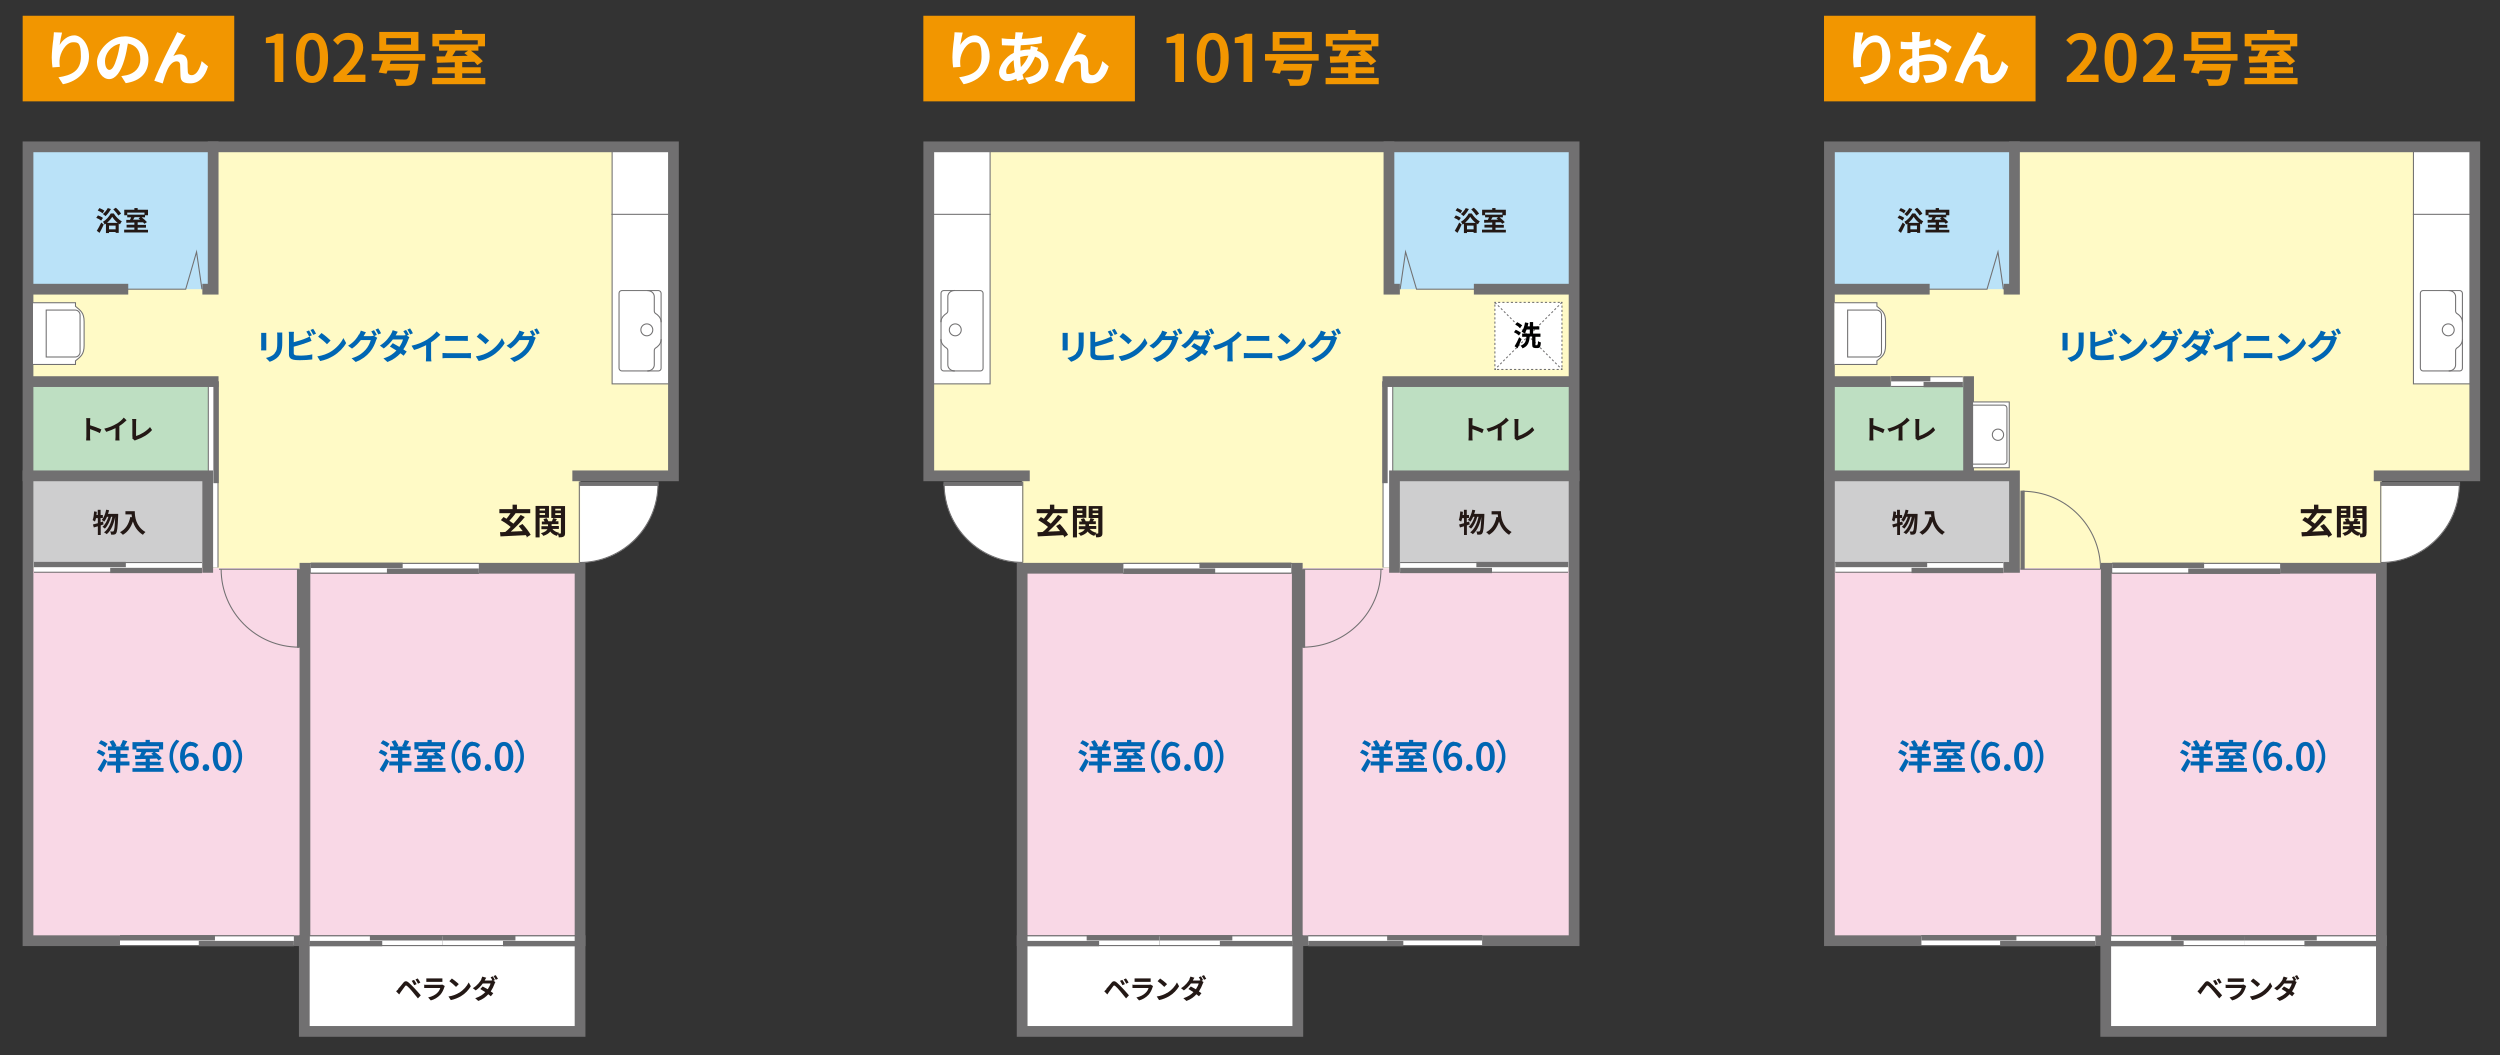 <?xml version="1.0" encoding="UTF-8"?>
<svg xmlns="http://www.w3.org/2000/svg" version="1.1" viewBox="0 0 2348 991">
  <rect x="0" y="0" width="2348" height="991" fill="#333333" stroke="none"/>
  <defs>
    <style>
      .cls-1 {
        fill: #f29600;
      }

      .cls-2 {
        stroke: #fff;
        stroke-width: 8.1px;
      }

      .cls-2, .cls-3, .cls-4, .cls-5, .cls-6, .cls-7, .cls-8, .cls-9, .cls-10 {
        stroke-miterlimit: 10;
      }

      .cls-2, .cls-3, .cls-5, .cls-6, .cls-7, .cls-8, .cls-9, .cls-10 {
        fill: none;
      }

      .cls-3 {
        stroke-linecap: square;
      }

      .cls-3, .cls-4, .cls-5, .cls-6, .cls-7, .cls-8, .cls-9, .cls-10 {
        stroke: #717071;
      }

      .cls-3, .cls-9 {
        stroke-width: 10.1px;
      }

      .cls-4, .cls-11 {
        fill: #fff;
      }

      .cls-12 {
        fill: #0066b3;
      }

      .cls-5 {
        stroke-dasharray: 2;
      }

      .cls-13 {
        fill: #231815;
      }

      .cls-6 {
        stroke-width: 5px;
      }

      .cls-7 {
        stroke-width: 4px;
      }

      .cls-14 {
        fill: #cececf;
      }

      .cls-8 {
        stroke-dasharray: 2 2;
      }

      .cls-15 {
        fill: #bae2f8;
      }

      .cls-16 {
        fill: #fffac6;
      }

      .cls-17 {
        fill: #f9d8e6;
      }

      .cls-18 {
        fill: #bedfc2;
      }
    </style>
  </defs>
  <!-- Generator: Adobe Illustrator 28.7.1, SVG Export Plug-In . SVG Version: 1.2.0 Build 142)  -->
  <g>
    <g id="_レイヤー_1">
      <g>
        <polygon class="cls-11" points="26.3 137.9 26.3 883.5 286.4 883.5 285.8 968.7 544.8 968.7 544.9 446.9 632.5 446.9 632.5 137.9 26.3 137.9"/>
        <path class="cls-11" d="M544.1,528.4c40.9,0,73.9-33.1,73.9-73.9h-74.6l.8,73.9h-.1Z"/>
        <polygon class="cls-16" points="544.9 446.9 632.5 446.9 631.2 138.2 26.3 138.2 26.3 533.7 544.8 533.7 544.9 446.9"/>
        <rect class="cls-18" x="28.6" y="358.5" width="171.6" height="84.4"/>
        <polygon class="cls-4" points="632.2 360.5 574.9 360.5 574.9 138.2 631.2 138.2 632.2 360.5"/>
        <circle class="cls-10" cx="607.5" cy="309.8" r="5.6"/>
        <rect class="cls-10" x="581.4" y="272.9" width="39.5" height="75.5" rx="2.5" ry="2.5"/>
        <path class="cls-10" d="M608,348.4c4.2,0,6.5-3,6.5-5.7v-13.3c0-1.2.4-2.1,1.6-2.8s4.9-3.5,4.9-8"/>
        <path class="cls-10" d="M608,272.9c4.2,0,6.5,3,6.5,5.7v13.3c0,1.2.4,2.1,1.6,2.8s4.9,3.5,4.9,8"/>
        <rect class="cls-15" x="26.3" y="137.9" width="173.8" height="133.7"/>
        <rect class="cls-17" x="26.3" y="533.7" width="259.9" height="349.8"/>
        <rect class="cls-17" x="286.3" y="533.7" width="259.9" height="349.8"/>
        <rect class="cls-14" x="26.4" y="446.9" width="173.8" height="86.2"/>
        <line class="cls-7" x1="544.1" y1="454.4" x2="618.6" y2="454.4"/>
        <path class="cls-10" d="M618,454.4c0,40.9-33.1,73.9-73.9,73.9"/>
        <line class="cls-10" x1="544.1" y1="452.3" x2="544.1" y2="528.4"/>
        <line class="cls-7" x1="280.9" y1="534.6" x2="280.9" y2="608.3"/>
        <path class="cls-10" d="M280.9,607.8c-40.4,0-73.2-32.8-73.2-73.2"/>
        <line class="cls-10" x1="205.7" y1="534.6" x2="280.9" y2="534.6"/>
        <g>
          <line class="cls-9" x1="31.9" y1="532.9" x2="189.7" y2="532.9"/>
          <line class="cls-2" x1="31.9" y1="532.9" x2="189.7" y2="532.9"/>
        </g>
        <line class="cls-6" x1="31.9" y1="530.2" x2="118.2" y2="530.2"/>
        <line class="cls-6" x1="103.5" y1="535.8" x2="189.7" y2="535.8"/>
        <g>
          <line class="cls-9" x1="200.2" y1="358.2" x2="200.2" y2="533"/>
          <line class="cls-2" x1="200.2" y1="358.2" x2="200.2" y2="533"/>
        </g>
        <line class="cls-6" x1="202.9" y1="358.2" x2="202.9" y2="453.8"/>
        <g>
          <path class="cls-13" d="M95,207.2c-1-.9-2.9-2-4.6-2.6l1.6-2.3c1.5.5,3.7,1.5,4.7,2.4l-1.7,2.5h0ZM90.9,216.8c1.2-1.9,2.8-4.9,4.2-7.8l2.3,1.9c-1.2,2.6-2.5,5.4-3.9,7.8l-2.6-1.9ZM96.3,200.4c-.9-.9-2.9-2.1-4.5-2.7l1.6-2.3c1.5.7,3.6,1.6,4.6,2.5l-1.7,2.5h0ZM104.1,196.5c-1.3,2.4-3.3,4.9-5,6.5-.5-.5-1.7-1.5-2.5-2,1.7-1.3,3.6-3.5,4.6-5.6l2.9.9h0v.2ZM106.8,200.4c1.9,3.1,4.8,6.1,7.6,7.5-.7.8-1.3,2-1.7,2.8-.4-.2-.8-.5-1.2-.8v8.8h-2.9v-.8h-6.2v1h-2.9v-8.8c-.3.3-.8.5-1.2.8-.3-.8-1.1-2-1.6-2.6,3.1-1.7,5.9-5.1,7.3-7.8h2.9c0-.1-.1,0-.1,0ZM110.5,209.3c-2.1-1.6-3.9-3.8-5.1-5.7-1.1,1.9-2.8,3.9-4.8,5.7h9.9ZM108.6,215.4v-3.5h-6.2v3.5h6.2ZM111.1,202.5c-.8-1.6-2.9-4-4.7-5.9l2.4-1.5c1.9,1.6,4,3.9,4.9,5.6l-2.6,1.7h0q0,.1,0,0Z"/>
          <path class="cls-13" d="M139,215.7v2.6h-22.4v-2.6h9.6v-2h-7.3v-2.6h7.3v-2.1c-2.8,0-5.6.1-7.6.2v-2.7h3.5c.3-.8.8-1.6,1.1-2.4h-3.7v-1.9h-2.8v-5.2h9.5v-1.6h3.1v1.6h9.7v5.2h-2.8v1.9h-3.2c1.9,1.3,3.9,3.2,5,4.5l-2.4,1.6c-.3-.4-.8-.9-1.2-1.4h-5.1v2.4h7.8v2.6h-7.8v2h9.9c0-.1-.2-.1-.2-.1ZM119.5,199.7v1.9h16.2v-1.9h-16.2ZM126.4,204c-.4.8-1,1.6-1.4,2.3h6.5c-.4-.5-1-.9-1.4-1.2l1.6-1.1h-5.3Z"/>
        </g>
        <g>
          <path class="cls-13" d="M97.3,492.6c-.9.2-1.9.5-2.7.9v9h-2.7v-8.2c-1.4.4-2.6.8-3.8,1.1l-.8-2.8c1.3-.3,2.8-.7,4.6-1.2v-4.8h-1.7c-.3,1.2-.5,2.3-1,3.3-.4-.3-1.5-1.1-2.2-1.4.8-2,1.2-5.2,1.4-8.2l2.5.4c0,1-.2,2-.3,3h1.2v-4.9h2.7v4.9h2.1v2.8h-2.1v4l2.3-.7.4,2.6h0v.2ZM111,482.7v1.4c-.4,11.3-1,15.5-1.9,16.7-.5.9-1.1,1.1-2,1.3-.8.1-1.7.1-2.8,0,0-.9-.3-2.1-.9-2.9h2.3c.5,0,.7,0,1-.4.7-.8,1.1-4.2,1.5-13.4h0c-1.2,6.4-3.8,13-8,16.3-.5-.5-1.6-1.3-2.5-1.7,4-2.9,6.6-8.7,7.8-14.6h-1.2c-1.1,4.1-3.3,8.7-5.8,11.1-.5-.5-1.5-1.3-2.3-1.7,2.5-2,4.5-5.8,5.6-9.4h-1.3c-.8,1.7-1.6,3.3-2.6,4.6-.4-.4-1.6-1.3-2.3-1.7,2-2.2,3.4-5.9,4.1-9.6l2.7.5c-.2,1.2-.5,2.3-1,3.4h9.6v.2h-.2.2Z"/>
          <path class="cls-13" d="M126.6,480.1c0,4.8.7,14.1,10,19.6-.7.5-1.9,1.9-2.4,2.6-5.2-3.2-8-8-9.4-12.5-1.9,5.7-4.9,9.9-9.4,12.5-.5-.7-2-1.9-2.7-2.5,5.2-2.6,8.3-7.5,9.7-14.3l1.5.3c-.2-1-.3-1.9-.3-2.7h-5.8v-3h8.8,0,0Z"/>
        </g>
        <g>
          <path class="cls-13" d="M373.9,928.8c1.2-1.2,3.2-3.7,4.9-5.8.8-1,1.5-1.4,2.4-1.4s1.5.3,2.6,1.2c1.7,1.4,3.6,3.5,5.2,5.1,1.7,1.9,4.5,4.8,6.2,6.9l-2.7,2.9c-1.6-2.1-3.9-4.9-5.4-6.6-1.5-1.9-3.7-4.2-4.7-5-.4-.3-.8-.5-1.1-.5s-.7.2-1,.8c-1,1.3-2.8,3.8-3.8,5.2-.5.8-1.2,1.7-1.6,2.4l-2.9-3c.8-.7,1.3-1.2,2.1-2h-.1c0,0-.1-.2-.1-.2ZM388.9,920.3c.8,1.1,1.9,2.9,2.4,4l-2.3,1c-.8-1.6-1.4-2.8-2.3-4.1l2.2-.9h0ZM392.3,918.9c.8,1,1.9,2.8,2.5,3.9l-2.2,1.1c-.8-1.6-1.5-2.7-2.4-4l2.2-1h-.1Z"/>
          <path class="cls-13" d="M398,924.9h15.5c.8,0,1.5,0,1.9-.2l2.3,1.4c-.2.3-.3.8-.4,1.1-.8,2.5-1.9,4.9-3.7,7-2.6,2.8-5.8,4.6-9,5.4l-2.5-2.8c3.8-.8,6.9-2.5,8.8-4.5,1.4-1.4,2.2-2.9,2.6-4.4h-15.1v-3.3h-.2v.2h-.2ZM400.4,918.9h15.1v3.3h-15.1v-3.3Z"/>
          <path class="cls-13" d="M430.9,932.6c4.4-2.6,7.6-6.4,9.3-9.9l2,3.6c-2,3.4-5.3,7-9.4,9.4-2.6,1.5-5.9,2.9-9.4,3.6l-2.2-3.4c3.9-.5,7.3-1.9,9.7-3.4h0ZM424.4,919c1.7,1.2,5.1,3.8,6.5,5.3l-2.6,2.6c-1.3-1.4-4.5-4.1-6.3-5.4l2.4-2.5h0Z"/>
          <path class="cls-13" d="M451.9,919.8c.3-.7.9-1.9,1.1-2.6l3.7,1.1c-.7.9-1.2,2.1-1.5,2.6h5.2c.7,0,1.4,0,2-.2-.4-1-1.1-2.1-1.6-2.9l2-.8c.7.9,1.5,2.5,2,3.5l-1.4.7,1.9,1.1c-.3.5-.7,1.2-.9,1.9-.7,2-1.9,4.5-3.5,7,1,.7,1.9,1.2,2.4,1.6l-2.3,2.9c-.7-.5-1.4-1.1-2.4-1.9-2.3,2.5-5.2,4.8-9.4,6.3l-2.9-2.6c4.5-1.4,7.4-3.5,9.5-5.7-1.7-1.1-3.4-2.2-4.7-2.9l2.2-2.4c1.3.7,3,1.6,4.8,2.6,1.2-1.9,2.3-3.9,2.6-5.4h-7.3c-1.7,2.4-4.1,4.8-6.6,6.5l-2.7-2.1c4.5-2.7,6.8-6.2,8.1-8.4h0c0,0-.3.1-.3.1ZM465.6,915.8c.7,1,1.6,2.5,2.1,3.5l-2.1.9c-.5-1.1-1.3-2.5-2.1-3.5l2-.8h.1Z"/>
        </g>
        <g>
          <path class="cls-13" d="M81.1,410.3v-14.6c0-.9,0-2.2-.2-3h3.9c0,.9-.2,2-.2,3v3.7c3.4,1,8.3,2.8,10.6,3.9l-1.4,3.5c-2.6-1.4-6.4-2.8-9.2-3.8v7.2c0,.8,0,2.5.2,3.5h-3.9c0-1,.2-2.5.2-3.5h0q0,.1,0,0Z"/>
          <path class="cls-13" d="M109.6,398c2.6-1.6,5.2-3.8,6.6-5.8l2.7,2.5c-2,2-4.2,3.8-6.8,5.4v10.3c0,1.1,0,2.7.2,3.3h-4c0-.7.2-2.2.2-3.3v-8.3c-2.6,1.3-5.8,2.6-8.7,3.5l-1.9-3c4.5-1,8.7-2.8,11.5-4.6h0c0-.1.2,0,.2,0Z"/>
          <path class="cls-13" d="M124.3,410v-13.7c0-1,0-2.2-.3-2.8h4c0,1-.2,1.9-.2,2.8v13.2c4.1-1.2,9.8-4.5,13.1-8.4l1.9,2.8c-3.5,4.1-8.7,7.2-14.7,9.2-.3.1-.9.3-1.5.7l-2.4-2.1c.3-.7.3-1.1.3-1.6h-.2Z"/>
        </g>
        <g>
          <path class="cls-12" d="M96.8,710.5c-1.3-1.2-4-2.6-6.1-3.6l2.1-2.9c2.1.8,4.9,2.2,6.2,3.3l-2.2,3.3h0ZM100.7,715c-1.6,3.5-3.6,7.2-5.6,10.3l-3.4-2.6c1.6-2.5,4-6.5,6-10.3l2.9,2.5h0ZM98.7,701.8c-1.2-1.2-3.9-2.7-6-3.7l2.2-2.9c2.1.8,4.8,2.3,6.2,3.4l-2.3,3.2h0c0,0,0,0,0,0ZM121.4,718.9h-8.5v6.9h-4v-6.9h-8.2v-3.7h8.2v-3.5h-6.4v-3.6h6.4v-3.4h-7.5v-3.7h3.8c-.5-1.4-1.5-3.2-2.4-4.5l3.5-1.4c1.2,1.6,2.5,3.8,3.1,5.3l-1.5.7h6.5l-1.5-.5c.9-1.5,2-3.8,2.5-5.6l4.2,1.2c-.9,1.7-1.9,3.5-2.7,4.8h4v3.7h-7.8v3.4h6.6v3.6h-6.6v3.5h8.5v3.7h-.2Z"/>
          <path class="cls-12" d="M153.6,721.4v3.5h-29.2v-3.5h12.4v-2.5h-9.5v-3.4h9.5v-2.7c-3.7,0-7.2.2-9.9.2l-.2-3.5h4.7c.5-1.1,1-2.2,1.4-3.2h-4.8v-2.4h-3.6v-6.9h12.3v-2.1h4v2.1h12.5v6.9h-3.6v2.4h-4.1c2.4,1.7,5.1,4,6.5,5.8l-3.1,2.2c-.4-.5-1-1.2-1.6-1.9l-6.6.2v2.8h10.1v3.4h-10.1v2.5h12.9ZM128.3,700.8v2.3h21v-2.3h-21ZM137.3,706.5c-.5,1-1.2,2.1-1.9,3l8.5-.2c-.7-.5-1.2-1-1.9-1.4l2.1-1.4h-6.9,0Z"/>
          <path class="cls-12" d="M165.7,694.7l2.8,1.3c-3.4,3.7-6,8.3-6,14.5s2.5,10.8,6,14.5l-2.8,1.3c-3.7-3.6-6.5-8.9-6.5-15.8s2.8-12.2,6.5-15.8h0Z"/>
          <path class="cls-12" d="M179.3,696.8c3.1,0,5.3,1.3,6.9,2.9l-2.5,2.8c-1-1.1-2.6-2-4.1-2-3.2,0-5.8,2.4-6,9.4,1.5-1.9,3.7-2.9,5.6-2.9,4.5,0,7.5,2.6,7.5,8.3s-3.7,8.7-8.2,8.7-9.4-4.1-9.4-13.3,4.8-14.2,10.1-14.2v.2h.1,0ZM178.4,720.5c2.1,0,3.8-1.9,3.8-5.1s-1.5-4.9-4-4.9-3.2.8-4.6,2.9c.4,4.9,2.3,7.2,4.8,7.2h0Z"/>
          <path class="cls-12" d="M193.4,717.7c1.7,0,3.1,1.3,3.1,3.3s-1.3,3.2-3.1,3.2-3.1-1.3-3.1-3.2,1.3-3.3,3.1-3.3Z"/>
          <path class="cls-12" d="M208.6,696.8c5.2,0,8.7,4.5,8.7,13.6s-3.5,13.8-8.7,13.8-8.8-4.7-8.8-13.8,3.5-13.6,8.8-13.6ZM208.6,720.4c2.4,0,4.2-2.6,4.2-10s-1.9-9.9-4.2-9.9-4.2,2.4-4.2,9.9,1.7,10,4.2,10Z"/>
          <path class="cls-12" d="M224.1,710.4c0-6.2-2.5-10.8-6-14.5l2.8-1.3c3.7,3.6,6.5,8.9,6.5,15.8s-2.8,12.2-6.5,15.8l-2.8-1.3c3.4-3.7,6-8.3,6-14.5h0Z"/>
        </g>
        <g>
          <path class="cls-12" d="M245.3,326.2v-13.6h4.8v16.5h-4.9c0-.7.2-2,.2-2.9h-.1c0,.1,0,0,0,0ZM257.8,331.8c2.3-2.5,2.6-4.9,2.6-10v-6.2c0-1.3,0-2.4-.2-3.3h4.9v9.8c0,7.1-1.4,10.1-3.8,12.9-2.2,2.4-5.6,4-8,4.8l-3.5-3.6c3.3-.8,6.1-2,8.1-4.1v-.2h-.1Z"/>
          <path class="cls-12" d="M276.1,311.8c-.2,1-.2,2.5-.2,3.4v6.2c3.9-1,8.5-2.4,11.4-3.7,1.2-.4,2.3-1,3.6-1.7l1.7,4.1c-1.3.5-2.7,1.2-3.8,1.5-3.4,1.3-8.6,2.9-12.9,4v6.1c0,1.4.7,1.7,2.2,2.1,1,.1,2.3.2,3.8.2,3.4,0,8.7-.4,11.4-1.2v4.8c-3,.4-8.1.7-11.8.7s-4.1-.2-5.6-.4c-2.8-.5-4.5-2.1-4.5-4.9v-18c0-.8,0-2.4-.2-3.4h4.9l-.2.2h.2ZM290.3,310.4c.9,1.2,2,3.3,2.6,4.5l-2.6,1.1c-.7-1.3-1.6-3.3-2.6-4.6l2.6-1.1h0ZM294.2,308.9c.9,1.2,2.1,3.4,2.6,4.5l-2.6,1.1c-.7-1.4-1.7-3.3-2.6-4.6l2.6-1.1h0Z"/>
          <path class="cls-12" d="M310.5,330.4c5.6-3.4,9.9-8.4,12-12.9l2.6,4.7c-2.5,4.5-6.9,9-12.2,12.2-3.4,2-7.6,3.8-12.2,4.7l-2.7-4.4c5.1-.8,9.4-2.4,12.6-4.4h-.1,0ZM302,312.8c2.3,1.5,6.5,5,8.5,7l-3.4,3.5c-1.7-1.9-5.9-5.4-8.3-7.1l3-3.3h.1c0-.1,0-.1,0-.1Z"/>
          <path class="cls-12" d="M337.4,314c.5-.9,1.2-2.3,1.5-3.5l4.8,1.6c-.8,1.2-1.6,2.6-2.1,3.4v.2h6.5c1,0,2.2-.2,2.8-.4h.2c-.7-1.2-1.6-2.9-2.4-4.1l2.6-1.1c.9,1.2,2,3.3,2.6,4.5l-2.4,1,2.8,1.7c-.3.7-.9,1.5-1.1,2.3-.9,2.9-2.7,7.3-5.8,11-3.2,3.8-7.1,6.9-13.3,9.4l-3.9-3.5c6.8-2,10.3-4.9,13.3-8.2,2.3-2.5,4.1-6.5,4.7-8.9h-9.3c-2.2,2.8-5,5.8-8.3,8l-3.7-2.7c5.8-3.5,8.7-7.7,10.2-10.6h.3ZM355.3,308.5c.9,1.2,2.1,3.4,2.6,4.5l-2.6,1.1c-.7-1.4-1.7-3.3-2.6-4.6l2.6-1.1h0c0,0,0,.1,0,.1Z"/>
          <path class="cls-12" d="M367.3,313.6c.5-.8,1.2-2.3,1.5-3.5l4.8,1.5c-.8,1.2-1.6,2.6-2,3.4h6.8c.9,0,1.9,0,2.6-.3-.7-1.2-1.4-2.7-2.2-3.7l2.6-1.1c.9,1.2,2,3.3,2.6,4.5l-1.9.8,2.4,1.5c-.3.7-.8,1.5-1.1,2.4-.9,2.5-2.4,5.9-4.6,9,1.2.8,2.3,1.5,3.2,2.1l-2.9,3.9c-.8-.7-1.9-1.5-3-2.3-2.9,3.2-6.9,6.2-12.2,8.2l-3.8-3.4c5.9-1.7,9.6-4.6,12.2-7.4-2.2-1.4-4.5-2.8-6.1-3.7l2.7-3.2c1.7.9,4,2.2,6.2,3.5,1.6-2.3,2.9-5,3.4-7h-9.5c-2.3,3-5.3,6.2-8.6,8.5l-3.6-2.7c5.8-3.6,8.8-8.1,10.5-10.9h0q0-.1,0,0ZM385.2,308.5c.9,1.2,2.1,3.3,2.6,4.5l-2.6,1.1c-.7-1.4-1.7-3.3-2.6-4.6l2.6-1.1h0c0,0,0,.1,0,.1Z"/>
          <path class="cls-12" d="M401.5,318.6c3.4-2.1,6.8-5,8.6-7.4l3.5,3.2c-2.5,2.5-5.4,5-8.7,7.1v13.5c0,1.4,0,3.5.3,4.4h-5.2c0-.8.2-2.8.2-4.4v-10.8c-3.4,1.7-7.5,3.4-11.3,4.5l-2.4-4c5.8-1.2,11.3-3.7,15-6h0Z"/>
          <path class="cls-12" d="M415.6,331.5c1.3,0,2.8.2,4.1.2h19c1.1,0,2.5,0,3.6-.2v5c-1.2-.1-2.6-.2-3.6-.2h-19c-1.3,0-2.9,0-4.1.2v-5ZM418.3,315.4c1.2.1,2.7.2,3.8.2h13.6c1.3,0,2.7,0,3.7-.2v4.8c-1,0-2.5-.1-3.7-.1h-13.6c-1.2,0-2.7,0-3.9.1v-4.8h.1Z"/>
          <path class="cls-12" d="M459.4,330.4c5.6-3.4,9.9-8.4,12-12.9l2.6,4.7c-2.5,4.5-6.9,9-12.2,12.2-3.4,2-7.6,3.8-12.2,4.7l-2.7-4.4c5.1-.8,9.4-2.4,12.6-4.4h-.1,0ZM450.9,312.8c2.3,1.5,6.5,5,8.5,7l-3.4,3.5c-1.7-1.9-5.9-5.4-8.3-7.1l3-3.3h.1c0-.1,0-.1,0-.1Z"/>
          <path class="cls-12" d="M486.3,314c.5-.9,1.2-2.3,1.5-3.5l4.8,1.6c-.8,1.2-1.6,2.6-2.1,3.4v.2h6.5c1,0,2.2-.2,2.8-.4h.2c-.7-1.2-1.6-2.9-2.4-4.1l2.6-1.1c.9,1.2,2,3.3,2.6,4.5l-2.4,1,2.8,1.7c-.3.7-.9,1.5-1.1,2.3-.9,2.9-2.7,7.3-5.8,11-3.2,3.8-7.1,6.9-13.3,9.4l-3.9-3.5c6.8-2,10.3-4.9,13.3-8.2,2.3-2.5,4.1-6.5,4.7-8.9h-9.3c-2.2,2.8-5,5.8-8.3,8l-3.7-2.7c5.8-3.5,8.7-7.7,10.2-10.6h.3ZM504.3,308.5c.9,1.2,2.1,3.4,2.6,4.5l-2.6,1.1c-.7-1.4-1.7-3.3-2.6-4.6l2.6-1.1h0c0,0,0,.1,0,.1Z"/>
        </g>
        <g>
          <path class="cls-12" d="M361.7,710.5c-1.3-1.2-4-2.6-6.1-3.6l2.1-2.9c2.1.8,4.9,2.2,6.2,3.3l-2.2,3.3h0ZM365.5,715c-1.6,3.5-3.6,7.2-5.6,10.3l-3.4-2.6c1.6-2.5,4-6.5,6-10.3l2.9,2.5h.1ZM363.5,701.8c-1.2-1.2-3.9-2.7-6-3.7l2.2-2.9c2.1.8,4.8,2.3,6.2,3.4l-2.3,3.2h-.1c0,0,0,0,0,0ZM386.3,718.9h-8.5v6.9h-4v-6.9h-8.2v-3.7h8.2v-3.5h-6.4v-3.6h6.4v-3.4h-7.5v-3.7h3.8c-.5-1.4-1.5-3.2-2.4-4.5l3.5-1.4c1.2,1.6,2.5,3.8,3,5.3l-1.5.7h6.5l-1.5-.5c.9-1.5,2-3.8,2.5-5.6l4.2,1.2c-.9,1.7-1.9,3.5-2.7,4.8h4v3.7h-7.8v3.4h6.6v3.6h-6.6v3.5h8.5v3.7h-.1Z"/>
          <path class="cls-12" d="M418.4,721.4v3.5h-29.2v-3.5h12.4v-2.5h-9.5v-3.4h9.5v-2.7c-3.7,0-7.2.2-9.9.2l-.2-3.5h4.7c.5-1.1,1-2.2,1.4-3.2h-4.8v-2.4h-3.6v-6.9h12.3v-2.1h4v2.1h12.5v6.9h-3.6v2.4h-4.1c2.4,1.7,5.1,4,6.5,5.8l-3,2.2c-.4-.5-1-1.2-1.6-1.9l-6.6.2v2.8h10.1v3.4h-10.1v2.5h12.9,0ZM393.1,700.8v2.3h21v-2.3h-21ZM402.2,706.5c-.5,1-1.2,2.1-1.9,3l8.5-.2c-.7-.5-1.2-1-1.9-1.4l2.1-1.4h-6.9,0Z"/>
          <path class="cls-12" d="M430.5,694.7l2.8,1.3c-3.4,3.7-6,8.3-6,14.5s2.5,10.8,6,14.5l-2.8,1.3c-3.7-3.6-6.5-8.9-6.5-15.8s2.8-12.2,6.5-15.8h0Z"/>
          <path class="cls-12" d="M444.1,696.8c3,0,5.3,1.3,6.9,2.9l-2.5,2.8c-1-1.1-2.6-2-4.1-2-3.2,0-5.8,2.4-6,9.4,1.5-1.9,3.7-2.9,5.6-2.9,4.5,0,7.5,2.6,7.5,8.3s-3.7,8.7-8.2,8.7-9.4-4.1-9.4-13.3,4.8-14.2,10.1-14.2v.2h.1ZM443.3,720.5c2.1,0,3.8-1.9,3.8-5.1s-1.5-4.9-4-4.9-3.2.8-4.6,2.9c.4,4.9,2.3,7.2,4.8,7.2h0q0,0,0-.1Z"/>
          <path class="cls-12" d="M458.3,717.7c1.7,0,3,1.3,3,3.3s-1.3,3.2-3,3.2-3-1.3-3-3.2,1.3-3.3,3-3.3Z"/>
          <path class="cls-12" d="M473.4,696.8c5.2,0,8.7,4.5,8.7,13.6s-3.5,13.8-8.7,13.8-8.8-4.7-8.8-13.8,3.5-13.6,8.8-13.6ZM473.4,720.4c2.4,0,4.2-2.6,4.2-10s-1.9-9.9-4.2-9.9-4.2,2.4-4.2,9.9,1.7,10,4.2,10Z"/>
          <path class="cls-12" d="M488.8,710.4c0-6.2-2.5-10.8-6-14.5l2.8-1.3c3.7,3.6,6.5,8.9,6.5,15.8s-2.8,12.2-6.5,15.8l-2.8-1.3c3.4-3.7,6-8.3,6-14.5h0Z"/>
        </g>
        <polyline class="cls-3" points="542.6 446.9 632.5 446.9 632.5 137.9 26.3 137.9 26.3 883.5 544.8 883.5 544.8 533.7 286.4 533.7 286.4 880.6"/>
        <polyline class="cls-3" points="200.2 137.9 200.2 271.6 195.1 271.6"/>
        <polyline class="cls-3" points="195.1 532.9 195.1 532.9 195.1 446.9 26.3 446.9"/>
        <line class="cls-3" x1="115.4" y1="271.6" x2="28.5" y2="271.6"/>
        <line class="cls-3" x1="200.2" y1="358.4" x2="28.5" y2="358.4"/>
        <line class="cls-10" x1="574.3" y1="201.3" x2="628.2" y2="201.3"/>
        <g>
          <line class="cls-9" x1="112.7" y1="883.5" x2="276" y2="883.5"/>
          <line class="cls-2" x1="112.7" y1="883.5" x2="276" y2="883.5"/>
        </g>
        <line class="cls-6" x1="112.7" y1="880.8" x2="201.9" y2="880.8"/>
        <line class="cls-6" x1="186.7" y1="886.2" x2="276" y2="886.2"/>
        <g>
          <line class="cls-9" x1="415.8" y1="883.5" x2="540.9" y2="883.5"/>
          <line class="cls-2" x1="415.8" y1="883.5" x2="540.9" y2="883.5"/>
        </g>
        <line class="cls-6" x1="415.8" y1="880.8" x2="484.1" y2="880.8"/>
        <line class="cls-6" x1="472.4" y1="886.2" x2="540.9" y2="886.2"/>
        <g>
          <line class="cls-9" x1="415.8" y1="883.5" x2="290.7" y2="883.5"/>
          <line class="cls-2" x1="415.8" y1="883.5" x2="290.7" y2="883.5"/>
        </g>
        <line class="cls-6" x1="415.8" y1="880.8" x2="347.4" y2="880.8"/>
        <line class="cls-6" x1="359" y1="886.2" x2="290.7" y2="886.2"/>
        <path class="cls-4" d="M31,284.3h39.9v3.4c4.6,3.9,8.1,5.9,8.1,14.4v22.4c0,8.5-3.4,10.5-8.1,14.4v3.4H31"/>
        <path class="cls-10" d="M43.4,335.2v-44h27.2c2.5,0,4.6,2.1,4.6,4.6v34.9c0,2.5-2.1,4.6-4.6,4.6h-27.2Z"/>
        <polyline class="cls-10" points="115.4 271.6 174.4 271.6 184.6 236.6 189.7 271.7"/>
        <polyline class="cls-3" points="285.8 883.5 285.8 968.7 544.8 968.7 544.8 883.5"/>
        <g>
          <line class="cls-9" x1="291.9" y1="533.7" x2="449.7" y2="533.7"/>
          <line class="cls-2" x1="291.9" y1="533.7" x2="449.7" y2="533.7"/>
        </g>
        <line class="cls-6" x1="291.9" y1="531" x2="378.2" y2="531"/>
        <line class="cls-6" x1="363.4" y1="536.4" x2="449.7" y2="536.4"/>
        <g>
          <path class="cls-13" d="M495.2,504.9c-.3-.7-.8-1.4-1.3-2.3-8.6.5-17.6.9-23.9,1.2l-.4-4c1.5,0,3.2,0,5-.2,1.6-1.3,3.4-2.9,5-4.7-2.5-2.2-6.2-4.7-9.2-6.4l2.5-2.9c.9.5,1.9,1.1,2.8,1.6,1.3-1.5,2.7-3.5,3.8-5.2h-10.5v-3.8h12.4v-4.2h4.1v4.2h12.5v3.8h-14.3l.5.2c-1.9,2.4-3.9,5-5.8,6.9,1.4.9,2.7,1.9,3.8,2.7,2.5-2.7,4.9-5.6,6.8-8.2l3.9,2c-3.8,4.7-8.7,9.7-13.2,13.7,3.6-.2,7.5-.3,11.2-.5-1.2-1.6-2.5-3.3-3.7-4.7l3.5-2c3,3.2,6.2,7.3,7.7,10.2l-3.7,2.3v.3h.5Z"/>
          <path class="cls-13" d="M506.8,486.3v18.4h-3.8v-29.5h12.6v11.1h-8.8ZM506.8,477.8v1.6h5.1v-1.6h-5.1ZM511.9,483.6v-1.7h-5.1v1.7h5.1ZM530.7,500.5c0,1.9-.3,2.8-1.3,3.4-1.1.7-2.5.8-4.6.8,0-.9-.4-2.1-.8-3-.4.5-.8,1.1-1,1.6-2.7-.8-4.8-2.2-6.2-4.1-1.2,1.6-3.2,3-6.5,4.1-.4-.8-1.5-2-2.3-2.5,3.7-1,5.4-2.4,6.2-3.8h-5.7v-2.8h6.2v-1.7h-5.8v-2.7h2.6c-.3-.8-.7-1.5-1.1-2.2l3-.9c.7.9,1.3,2.1,1.6,2.9h3.4c.4-1,.9-2.2,1.1-3l3.6.9c-.5.8-1,1.4-1.4,2.1h2.8v2.7h-6.4v1.7h6.8v2.8h-6.1c1.3,1.7,3.5,3,6.3,3.6l-.7.7h1.9c.4,0,.5-.2.5-.5v-14.1h-9v-11.2h12.9v25.4h0v-.2ZM521.5,477.8v1.6h5.3v-1.6h-5.3ZM526.8,483.7v-1.7h-5.3v1.7h5.3Z"/>
        </g>
      </g>
      <g>
        <polygon class="cls-11" points="1718.2 137.9 1718.2 883.5 1978.2 883.5 1977.7 968.7 2236.6 968.7 2236.7 446.9 2324.3 446.9 2324.3 137.9 1718.2 137.9"/>
        <path class="cls-11" d="M2236,528.4c40.9,0,73.9-33.1,73.9-73.9h-74.6l.8,73.9h0Z"/>
        <polygon class="cls-16" points="2236.7 446.9 2324.3 446.9 2323 138.2 1718.2 138.2 1718.2 533.7 2236.6 533.7 2236.7 446.9"/>
        <rect class="cls-18" x="1720.5" y="358.5" width="129.2" height="84.4"/>
        <polygon class="cls-4" points="2324 360.5 2266.7 360.5 2266.7 138.2 2323 138.2 2324 360.5"/>
        <circle class="cls-10" cx="2299.4" cy="309.8" r="5.6"/>
        <rect class="cls-10" x="2273.2" y="272.9" width="39.5" height="75.5" rx="2.5" ry="2.5"/>
        <path class="cls-10" d="M2299.8,348.4c4.2,0,6.5-3,6.5-5.7v-13.3c0-1.2.4-2.1,1.6-2.8s4.9-3.5,4.9-8"/>
        <path class="cls-10" d="M2299.8,272.9c4.2,0,6.5,3,6.5,5.7v13.3c0,1.2.4,2.1,1.6,2.8s4.9,3.5,4.9,8"/>
        <rect class="cls-15" x="1718.2" y="137.9" width="173.8" height="133.7"/>
        <rect class="cls-17" x="1718.2" y="533.7" width="259.9" height="349.8"/>
        <rect class="cls-17" x="1978.1" y="533.7" width="259.9" height="349.8"/>
        <rect class="cls-14" x="1718.3" y="446.9" width="173.8" height="86.2"/>
        <line class="cls-7" x1="2236" y1="454.4" x2="2310.5" y2="454.4"/>
        <path class="cls-10" d="M2309.8,454.4c0,40.9-33.1,73.9-73.9,73.9"/>
        <line class="cls-10" x1="2236" y1="452.3" x2="2236" y2="528.4"/>
        <line class="cls-7" x1="1899.6" y1="534.6" x2="1899.6" y2="460.8"/>
        <path class="cls-10" d="M1899.6,461.4c40.4,0,73.2,32.8,73.2,73.2"/>
        <line class="cls-10" x1="1897.5" y1="534.6" x2="1972.8" y2="534.6"/>
        <g>
          <line class="cls-9" x1="1723.7" y1="532.9" x2="1881.6" y2="532.9"/>
          <line class="cls-2" x1="1723.7" y1="532.9" x2="1881.6" y2="532.9"/>
        </g>
        <line class="cls-6" x1="1723.7" y1="530.2" x2="1810" y2="530.2"/>
        <line class="cls-6" x1="1795.3" y1="535.8" x2="1881.6" y2="535.8"/>
        <g>
          <line class="cls-9" x1="1776.1" y1="358.4" x2="1843.5" y2="358.4"/>
          <line class="cls-2" x1="1776.1" y1="358.4" x2="1843.5" y2="358.4"/>
        </g>
        <line class="cls-6" x1="1776.1" y1="355.7" x2="1813" y2="355.7"/>
        <line class="cls-6" x1="1806.6" y1="361.2" x2="1843.5" y2="361.2"/>
        <g>
          <path class="cls-13" d="M1786.8,207.2c-1-.9-2.9-2-4.6-2.6l1.6-2.3c1.5.5,3.7,1.5,4.7,2.4l-1.7,2.5h0ZM1782.8,216.8c1.2-1.9,2.8-4.9,4.2-7.8l2.3,1.9c-1.2,2.6-2.5,5.4-3.9,7.8l-2.6-1.9ZM1788.1,200.4c-.9-.9-2.9-2.1-4.5-2.7l1.6-2.3c1.5.7,3.6,1.6,4.6,2.5l-1.7,2.5h0ZM1796,196.5c-1.3,2.4-3.3,4.9-5,6.5-.5-.5-1.7-1.5-2.5-2,1.7-1.3,3.6-3.5,4.6-5.6l2.9.9h0v.2ZM1798.7,200.4c1.9,3.1,4.8,6.1,7.6,7.5-.7.8-1.3,2-1.7,2.8-.4-.2-.8-.5-1.2-.8v8.8h-2.9v-.8h-6.2v1h-2.9v-8.8c-.3.3-.8.5-1.2.8-.3-.8-1.1-2-1.6-2.6,3.1-1.7,5.9-5.1,7.3-7.8h2.9c0-.1-.1,0-.1,0ZM1802.4,209.3c-2.1-1.6-3.9-3.8-5.1-5.7-1.1,1.9-2.8,3.9-4.8,5.7h9.9ZM1800.4,215.4v-3.5h-6.2v3.5h6.2ZM1802.9,202.5c-.8-1.6-2.9-4-4.7-5.9l2.4-1.5c1.9,1.6,4,3.9,4.9,5.6l-2.6,1.7h0Z"/>
          <path class="cls-13" d="M1830.8,215.7v2.6h-22.4v-2.6h9.6v-2h-7.3v-2.6h7.3v-2.1c-2.8,0-5.6.1-7.6.2v-2.7h3.5c.3-.8.8-1.6,1.1-2.4h-3.7v-1.9h-2.8v-5.2h9.5v-1.6h3.1v1.6h9.7v5.2h-2.8v1.9h-3.2c1.9,1.3,3.9,3.2,5,4.5l-2.4,1.6c-.3-.4-.8-.9-1.2-1.4h-5.1v2.4h7.8v2.6h-7.8v2h9.9c0-.1-.2-.1-.2-.1ZM1811.3,199.7v1.9h16.2v-1.9h-16.2ZM1818.3,204c-.4.8-1,1.6-1.4,2.3h6.5c-.4-.5-1-.9-1.4-1.2l1.6-1.1h-5.3,0Z"/>
        </g>
        <g>
          <path class="cls-13" d="M1787.2,492.6c-.9.2-1.9.5-2.7.9v9h-2.7v-8.2c-1.4.4-2.6.8-3.8,1.1l-.8-2.8c1.3-.3,2.8-.7,4.6-1.2v-4.8h-1.7c-.3,1.2-.5,2.3-1,3.3-.4-.3-1.5-1.1-2.2-1.4.8-2,1.2-5.2,1.4-8.2l2.5.4c0,1-.2,2-.3,3h1.2v-4.9h2.7v4.9h2.1v2.8h-2.1v4l2.3-.7.4,2.6h0v.2ZM1801,482.7v1.4c-.4,11.3-1,15.5-1.9,16.7-.5.9-1.1,1.1-2,1.3-.8.1-1.7.1-2.8,0,0-.9-.3-2.1-.9-2.9h2.3c.5,0,.7,0,1-.4.7-.8,1.1-4.2,1.5-13.4h0c-1.2,6.4-3.8,13-8,16.3-.5-.5-1.6-1.3-2.5-1.7,4-2.9,6.6-8.7,7.8-14.6h-1.2c-1.1,4.1-3.3,8.7-5.8,11.1-.5-.5-1.5-1.3-2.3-1.7,2.5-2,4.5-5.8,5.6-9.4h-1.3c-.8,1.7-1.6,3.3-2.6,4.6-.4-.4-1.6-1.3-2.3-1.7,2-2.2,3.4-5.9,4.1-9.6l2.7.5c-.2,1.2-.5,2.3-1,3.4h9.6v.2h-.2.2Z"/>
          <path class="cls-13" d="M1816.6,480.1c0,4.8.7,14.1,10,19.6-.7.5-1.9,1.9-2.4,2.6-5.2-3.2-8-8-9.4-12.5-1.9,5.7-4.9,9.9-9.4,12.5-.5-.7-2-1.9-2.7-2.5,5.2-2.6,8.3-7.5,9.7-14.3l1.5.3c-.2-1-.3-1.9-.3-2.7h-5.8v-3h8.8,0,.1Z"/>
        </g>
        <g>
          <path class="cls-13" d="M2065.7,928.8c1.2-1.2,3.2-3.7,4.9-5.8.8-1,1.5-1.4,2.4-1.4s1.5.3,2.6,1.2c1.7,1.4,3.6,3.5,5.2,5.1,1.7,1.9,4.5,4.8,6.2,6.9l-2.7,2.9c-1.6-2.1-3.9-4.9-5.4-6.6-1.5-1.9-3.7-4.2-4.7-5-.4-.3-.8-.5-1.1-.5s-.7.2-1,.8c-1,1.3-2.8,3.8-3.8,5.2-.5.8-1.2,1.7-1.6,2.4l-2.9-3c.8-.7,1.3-1.2,2.1-2h-.1c0,0,0-.2,0-.2ZM2080.7,920.3c.8,1.1,1.9,2.9,2.4,4l-2.3,1c-.8-1.6-1.4-2.8-2.3-4.1l2.2-.9h0ZM2084.1,918.9c.8,1,1.9,2.8,2.5,3.9l-2.2,1.1c-.8-1.6-1.5-2.7-2.4-4l2.2-1h-.1Z"/>
          <path class="cls-13" d="M2089.9,924.9h15.5c.8,0,1.5,0,1.9-.2l2.3,1.4c-.2.3-.3.8-.4,1.1-.8,2.5-1.9,4.9-3.7,7-2.6,2.8-5.8,4.6-9,5.4l-2.5-2.8c3.8-.8,6.9-2.5,8.8-4.5,1.4-1.4,2.2-2.9,2.6-4.4h-15.1v-3.3h-.2v.2h-.2ZM2092.3,918.9h15.1v3.3h-15.1v-3.3Z"/>
          <path class="cls-13" d="M2122.8,932.6c4.4-2.6,7.6-6.4,9.3-9.9l2,3.6c-2,3.4-5.3,7-9.4,9.4-2.6,1.5-5.9,2.9-9.4,3.6l-2.2-3.4c3.9-.5,7.3-1.9,9.7-3.4h0c0,0,0,.1,0,.1ZM2116.2,919c1.7,1.2,5.1,3.8,6.5,5.3l-2.6,2.6c-1.3-1.4-4.5-4.1-6.3-5.4l2.4-2.5h0Z"/>
          <path class="cls-13" d="M2143.7,919.8c.3-.7.9-1.9,1.1-2.6l3.7,1.1c-.7.9-1.2,2.1-1.5,2.6h5.2c.7,0,1.4,0,2-.2-.4-1-1.1-2.1-1.6-2.9l2-.8c.7.9,1.5,2.5,2,3.5l-1.4.7,1.9,1.1c-.3.5-.7,1.2-.9,1.9-.7,2-1.9,4.5-3.5,7,1,.7,1.9,1.2,2.4,1.6l-2.3,2.9c-.7-.5-1.4-1.1-2.4-1.9-2.3,2.5-5.2,4.8-9.4,6.3l-2.9-2.6c4.5-1.4,7.4-3.5,9.5-5.7-1.7-1.1-3.4-2.2-4.7-2.9l2.2-2.4c1.3.7,3.1,1.6,4.8,2.6,1.2-1.9,2.3-3.9,2.6-5.4h-7.3c-1.7,2.4-4.1,4.8-6.6,6.5l-2.7-2.1c4.5-2.7,6.8-6.2,8.1-8.4h0c0,0-.3.1-.3.1ZM2157.4,915.8c.7,1,1.6,2.5,2.1,3.5l-2.1.9c-.5-1.1-1.3-2.5-2.1-3.5l2-.8h.1Z"/>
        </g>
        <g>
          <path class="cls-13" d="M1755.9,410.3v-14.6c0-.9,0-2.2-.2-3h3.9c0,.9-.2,2-.2,3v3.7c3.4,1,8.3,2.8,10.6,3.9l-1.4,3.5c-2.6-1.4-6.4-2.8-9.2-3.8v7.2c0,.8,0,2.5.2,3.5h-3.9c0-1,.2-2.5.2-3.5h0q0,.1,0,0Z"/>
          <path class="cls-13" d="M1784.3,398c2.6-1.6,5.2-3.8,6.6-5.8l2.7,2.5c-2,2-4.2,3.8-6.8,5.4v10.3c0,1.1,0,2.7.2,3.3h-4c0-.7.2-2.2.2-3.3v-8.3c-2.6,1.3-5.8,2.6-8.7,3.5l-1.9-3c4.5-1,8.7-2.8,11.5-4.6h0c0-.1.2,0,.2,0Z"/>
          <path class="cls-13" d="M1799,410v-13.7c0-1,0-2.2-.3-2.8h4c0,1-.2,1.9-.2,2.8v13.2c4.1-1.2,9.8-4.5,13.1-8.4l1.9,2.8c-3.5,4.1-8.7,7.2-14.7,9.2-.3.1-.9.3-1.5.7l-2.4-2.1c.3-.7.3-1.1.3-1.6h-.2Z"/>
        </g>
        <g>
          <path class="cls-12" d="M1788.7,710.5c-1.3-1.2-4-2.6-6.1-3.6l2.1-2.9c2.1.8,4.9,2.2,6.2,3.3l-2.2,3.3h0ZM1792.6,715c-1.6,3.5-3.6,7.2-5.6,10.3l-3.4-2.6c1.6-2.5,4-6.5,6-10.3l2.9,2.5h0ZM1790.5,701.8c-1.2-1.2-3.9-2.7-6-3.7l2.2-2.9c2.1.8,4.8,2.3,6.2,3.4l-2.3,3.2h0c0,0,0,0,0,0ZM1813.3,718.9h-8.5v6.9h-4v-6.9h-8.2v-3.7h8.2v-3.5h-6.4v-3.6h6.4v-3.4h-7.5v-3.7h3.8c-.5-1.4-1.5-3.2-2.4-4.5l3.5-1.4c1.2,1.6,2.5,3.8,3.1,5.3l-1.5.7h6.5l-1.5-.5c.9-1.5,2-3.8,2.5-5.6l4.2,1.2c-.9,1.7-1.9,3.5-2.7,4.8h4v3.7h-7.8v3.4h6.6v3.6h-6.6v3.5h8.5v3.7h-.2Z"/>
          <path class="cls-12" d="M1845.4,721.4v3.5h-29.2v-3.5h12.4v-2.5h-9.5v-3.4h9.5v-2.7c-3.7,0-7.2.2-9.9.2l-.2-3.5h4.7c.5-1.1,1-2.2,1.4-3.2h-4.8v-2.4h-3.6v-6.9h12.3v-2.1h4v2.1h12.5v6.9h-3.6v2.4h-4.1c2.4,1.7,5.1,4,6.5,5.8l-3.1,2.2c-.4-.5-1-1.2-1.6-1.9l-6.6.2v2.8h10.1v3.4h-10.1v2.5h12.9,0ZM1820.1,700.8v2.3h21v-2.3h-21ZM1829.2,706.5c-.5,1-1.2,2.1-1.9,3l8.5-.2c-.7-.5-1.2-1-1.9-1.4l2.1-1.4h-6.9.1Z"/>
          <path class="cls-12" d="M1857.5,694.7l2.8,1.3c-3.4,3.7-6,8.3-6,14.5s2.5,10.8,6,14.5l-2.8,1.3c-3.7-3.6-6.5-8.9-6.5-15.8s2.8-12.2,6.5-15.8h0Z"/>
          <path class="cls-12" d="M1871.1,696.8c3.1,0,5.3,1.3,6.9,2.9l-2.5,2.8c-1-1.1-2.6-2-4.1-2-3.2,0-5.8,2.4-6,9.4,1.5-1.9,3.7-2.9,5.6-2.9,4.5,0,7.5,2.6,7.5,8.3s-3.7,8.7-8.2,8.7-9.4-4.1-9.4-13.3,4.8-14.2,10.1-14.2v.2h0ZM1870.3,720.5c2.1,0,3.8-1.9,3.8-5.1s-1.5-4.9-4-4.9-3.2.8-4.6,2.9c.4,4.9,2.3,7.2,4.8,7.2h0q0,0,0-.1Z"/>
          <path class="cls-12" d="M1885.3,717.7c1.7,0,3.1,1.3,3.1,3.3s-1.3,3.2-3.1,3.2-3.1-1.3-3.1-3.2,1.3-3.3,3.1-3.3Z"/>
          <path class="cls-12" d="M1900.4,696.8c5.2,0,8.7,4.5,8.7,13.6s-3.5,13.8-8.7,13.8-8.8-4.7-8.8-13.8,3.5-13.6,8.8-13.6ZM1900.4,720.4c2.4,0,4.2-2.6,4.2-10s-1.9-9.9-4.2-9.9-4.2,2.4-4.2,9.9,1.7,10,4.2,10Z"/>
          <path class="cls-12" d="M1915.9,710.4c0-6.2-2.5-10.8-6-14.5l2.8-1.3c3.7,3.6,6.5,8.9,6.5,15.8s-2.8,12.2-6.5,15.8l-2.8-1.3c3.4-3.7,6-8.3,6-14.5h0Z"/>
        </g>
        <g>
          <path class="cls-12" d="M1937.1,326.2v-13.6h4.8v16.5h-4.9c0-.7.2-2,.2-2.9h0ZM1949.7,331.8c2.3-2.5,2.6-4.9,2.6-10v-6.2c0-1.3,0-2.4-.2-3.3h4.9v9.8c0,7.1-1.4,10.1-3.8,12.9-2.2,2.4-5.6,4-8,4.8l-3.5-3.6c3.3-.8,6.1-2,8.1-4.1v-.2h0Z"/>
          <path class="cls-12" d="M1968,311.8c-.2,1-.2,2.5-.2,3.4v6.2c3.9-1,8.5-2.4,11.4-3.7,1.2-.4,2.3-1,3.6-1.7l1.7,4.1c-1.3.5-2.7,1.2-3.8,1.5-3.4,1.3-8.6,2.9-12.9,4v6.1c0,1.4.7,1.7,2.2,2.1,1,.1,2.3.2,3.8.2,3.4,0,8.7-.4,11.4-1.2v4.8c-3.1.4-8.1.7-11.8.7s-4.1-.2-5.6-.4c-2.8-.5-4.5-2.1-4.5-4.9v-18c0-.8,0-2.4-.2-3.4h4.9l-.2.2h.2ZM1982.1,310.4c.9,1.2,2,3.3,2.6,4.5l-2.6,1.1c-.7-1.3-1.6-3.3-2.6-4.6l2.6-1.1h0ZM1986.1,308.9c.9,1.2,2.1,3.4,2.6,4.5l-2.6,1.1c-.7-1.4-1.7-3.3-2.6-4.6l2.6-1.1h0Z"/>
          <path class="cls-12" d="M2002.3,330.4c5.6-3.4,9.9-8.4,12-12.9l2.6,4.7c-2.5,4.5-6.9,9-12.2,12.2-3.4,2-7.6,3.8-12.2,4.7l-2.7-4.4c5.1-.8,9.4-2.4,12.6-4.4h-.1ZM1993.8,312.8c2.3,1.5,6.5,5,8.5,7l-3.4,3.5c-1.7-1.9-5.9-5.4-8.3-7.1l3.1-3.3h0q0-.1,0-.1Z"/>
          <path class="cls-12" d="M2029.2,314c.5-.9,1.2-2.3,1.5-3.5l4.8,1.6c-.8,1.2-1.6,2.6-2.1,3.4v.2h6.5c1,0,2.2-.2,2.8-.4h.2c-.7-1.2-1.6-2.9-2.4-4.1l2.6-1.1c.9,1.2,2,3.3,2.6,4.5l-2.4,1,2.8,1.7c-.3.7-.9,1.5-1.1,2.3-.9,2.9-2.7,7.3-5.8,11-3.2,3.8-7.1,6.9-13.3,9.4l-3.9-3.5c6.8-2,10.3-4.9,13.3-8.2,2.3-2.5,4.1-6.5,4.7-8.9h-9.3c-2.2,2.8-5,5.8-8.3,8l-3.7-2.7c5.8-3.5,8.7-7.7,10.2-10.6h.3ZM2047.2,308.5c.9,1.2,2.1,3.4,2.6,4.5l-2.6,1.1c-.7-1.4-1.7-3.3-2.6-4.6l2.6-1.1h0q0,.1,0,.1Z"/>
          <path class="cls-12" d="M2059.2,313.6c.5-.8,1.2-2.3,1.5-3.5l4.8,1.5c-.8,1.2-1.6,2.6-2,3.4h6.8c.9,0,1.9,0,2.6-.3-.7-1.2-1.4-2.7-2.2-3.7l2.6-1.1c.9,1.2,2,3.3,2.6,4.5l-1.9.8,2.4,1.5c-.3.7-.8,1.5-1.1,2.4-.9,2.5-2.4,5.9-4.6,9,1.2.8,2.3,1.5,3.2,2.1l-2.9,3.9c-.8-.7-1.9-1.5-3.1-2.3-2.9,3.2-6.9,6.2-12.2,8.2l-3.8-3.4c5.9-1.7,9.6-4.6,12.2-7.4-2.2-1.4-4.5-2.8-6.1-3.7l2.7-3.2c1.7.9,4,2.2,6.2,3.5,1.6-2.3,2.9-5,3.4-7h-9.5c-2.3,3-5.3,6.2-8.6,8.5l-3.6-2.7c5.8-3.6,8.8-8.1,10.5-10.9h0c0-.1.1,0,.1,0ZM2077,308.5c.9,1.2,2.1,3.3,2.6,4.5l-2.6,1.1c-.7-1.4-1.7-3.3-2.6-4.6l2.6-1.1h0Z"/>
          <path class="cls-12" d="M2093.4,318.6c3.4-2.1,6.8-5,8.6-7.4l3.5,3.2c-2.5,2.5-5.4,5-8.7,7.1v13.5c0,1.4,0,3.5.3,4.4h-5.2c0-.8.2-2.8.2-4.4v-10.8c-3.4,1.7-7.5,3.4-11.3,4.5l-2.4-4c5.8-1.2,11.3-3.7,15-6h0Z"/>
          <path class="cls-12" d="M2107.4,331.5c1.3,0,2.8.2,4.1.2h19c1.1,0,2.5,0,3.6-.2v5c-1.2-.1-2.6-.2-3.6-.2h-19c-1.3,0-2.9,0-4.1.2v-5ZM2110.1,315.4c1.2.1,2.7.2,3.8.2h13.6c1.3,0,2.7,0,3.7-.2v4.8c-1,0-2.5-.1-3.7-.1h-13.6c-1.2,0-2.7,0-3.9.1v-4.8h.1,0Z"/>
          <path class="cls-12" d="M2151.2,330.4c5.6-3.4,9.9-8.4,12-12.9l2.6,4.7c-2.5,4.5-6.9,9-12.2,12.2-3.4,2-7.6,3.8-12.2,4.7l-2.7-4.4c5.1-.8,9.4-2.4,12.6-4.4h-.1ZM2142.7,312.8c2.3,1.5,6.5,5,8.5,7l-3.4,3.5c-1.7-1.9-5.9-5.4-8.3-7.1l3.1-3.3h.1c0-.1,0-.1,0-.1Z"/>
          <path class="cls-12" d="M2178.1,314c.5-.9,1.2-2.3,1.5-3.5l4.8,1.6c-.8,1.2-1.6,2.6-2.1,3.4v.2h6.5c1,0,2.2-.2,2.8-.4h.2c-.7-1.2-1.6-2.9-2.4-4.1l2.6-1.1c.9,1.2,2,3.3,2.6,4.5l-2.4,1,2.8,1.7c-.3.7-.9,1.5-1.1,2.3-.9,2.9-2.7,7.3-5.8,11-3.2,3.8-7.1,6.9-13.3,9.4l-3.9-3.5c6.8-2,10.3-4.9,13.3-8.2,2.3-2.5,4.1-6.5,4.7-8.9h-9.3c-2.2,2.8-5,5.8-8.3,8l-3.7-2.7c5.8-3.5,8.7-7.7,10.2-10.6h.3ZM2196.1,308.5c.9,1.2,2.1,3.4,2.6,4.5l-2.6,1.1c-.7-1.4-1.7-3.3-2.6-4.6l2.6-1.1h0Z"/>
        </g>
        <g>
          <path class="cls-12" d="M2053.5,710.5c-1.3-1.2-4-2.6-6.1-3.6l2.1-2.9c2.1.8,4.9,2.2,6.2,3.3l-2.2,3.3h0ZM2057.3,715c-1.6,3.5-3.6,7.2-5.6,10.3l-3.4-2.6c1.6-2.5,4-6.5,6-10.3l2.9,2.5h.1ZM2055.4,701.8c-1.2-1.2-3.9-2.7-6-3.7l2.2-2.9c2.1.8,4.8,2.3,6.2,3.4l-2.3,3.2h-.1c0,0,0,0,0,0ZM2078.1,718.9h-8.5v6.9h-4v-6.9h-8.2v-3.7h8.2v-3.5h-6.4v-3.6h6.4v-3.4h-7.5v-3.7h3.8c-.5-1.4-1.5-3.2-2.4-4.5l3.5-1.4c1.2,1.6,2.5,3.8,3.1,5.3l-1.5.7h6.5l-1.5-.5c.9-1.5,2-3.8,2.5-5.6l4.2,1.2c-.9,1.7-1.9,3.5-2.7,4.8h4v3.7h-7.8v3.4h6.6v3.6h-6.6v3.5h8.5v3.7h-.2Z"/>
          <path class="cls-12" d="M2110.3,721.4v3.5h-29.2v-3.5h12.4v-2.5h-9.5v-3.4h9.5v-2.7c-3.7,0-7.2.2-9.9.2l-.2-3.5h4.7c.5-1.1,1-2.2,1.4-3.2h-4.8v-2.4h-3.6v-6.9h12.3v-2.1h4v2.1h12.5v6.9h-3.6v2.4h-4.1c2.4,1.7,5.1,4,6.5,5.8l-3.1,2.2c-.4-.5-1-1.2-1.6-1.9l-6.6.2v2.8h10.1v3.4h-10.1v2.5h12.9ZM2085,700.8v2.3h21v-2.3h-21ZM2094,706.5c-.5,1-1.2,2.1-1.9,3l8.5-.2c-.7-.5-1.2-1-1.9-1.4l2.1-1.4h-6.9,0Z"/>
          <path class="cls-12" d="M2122.4,694.7l2.8,1.3c-3.4,3.7-6,8.3-6,14.5s2.5,10.8,6,14.5l-2.8,1.3c-3.7-3.6-6.5-8.9-6.5-15.8s2.8-12.2,6.5-15.8h0Z"/>
          <path class="cls-12" d="M2136,696.8c3.1,0,5.3,1.3,6.9,2.9l-2.5,2.8c-1-1.1-2.6-2-4.1-2-3.2,0-5.8,2.4-6,9.4,1.5-1.9,3.7-2.9,5.6-2.9,4.5,0,7.5,2.6,7.5,8.3s-3.7,8.7-8.2,8.7-9.4-4.1-9.4-13.3,4.8-14.2,10.1-14.2v.2h.1,0ZM2135.1,720.5c2.1,0,3.8-1.9,3.8-5.1s-1.5-4.9-4-4.9-3.2.8-4.6,2.9c.4,4.9,2.3,7.2,4.8,7.2h0Z"/>
          <path class="cls-12" d="M2150.1,717.7c1.7,0,3.1,1.3,3.1,3.3s-1.3,3.2-3.1,3.2-3.1-1.3-3.1-3.2,1.3-3.3,3.1-3.3Z"/>
          <path class="cls-12" d="M2165.3,696.8c5.2,0,8.7,4.5,8.7,13.6s-3.5,13.8-8.7,13.8-8.8-4.7-8.8-13.8,3.5-13.6,8.8-13.6ZM2165.3,720.4c2.4,0,4.2-2.6,4.2-10s-1.9-9.9-4.2-9.9-4.2,2.4-4.2,9.9,1.7,10,4.2,10Z"/>
          <path class="cls-12" d="M2180.6,710.4c0-6.2-2.5-10.8-6-14.5l2.8-1.3c3.7,3.6,6.5,8.9,6.5,15.8s-2.8,12.2-6.5,15.8l-2.8-1.3c3.4-3.7,6-8.3,6-14.5h0Z"/>
        </g>
        <polyline class="cls-3" points="2234.5 446.9 2324.3 446.9 2324.3 137.9 1718.2 137.9 1718.2 883.5 2236.6 883.5 2236.6 533.7 1978.2 533.7 1978.2 880.6"/>
        <polyline class="cls-3" points="1892 137.9 1892 271.6 1886.9 271.6"/>
        <polyline class="cls-3" points="1886.9 532.9 1892 532.9 1892 446.9 1718.2 446.9"/>
        <line class="cls-3" x1="1807.3" y1="271.6" x2="1720.4" y2="271.6"/>
        <line class="cls-3" x1="1770.8" y1="358.4" x2="1720.4" y2="358.4"/>
        <line class="cls-3" x1="1848.9" y1="443.9" x2="1848.9" y2="358.4"/>
        <line class="cls-10" x1="2266.2" y1="201.3" x2="2320.1" y2="201.3"/>
        <g>
          <line class="cls-9" x1="1804.6" y1="883.5" x2="1967.9" y2="883.5"/>
          <line class="cls-2" x1="1804.6" y1="883.5" x2="1967.9" y2="883.5"/>
        </g>
        <line class="cls-6" x1="1804.6" y1="880.8" x2="1893.8" y2="880.8"/>
        <line class="cls-6" x1="1878.5" y1="886.2" x2="1967.9" y2="886.2"/>
        <g>
          <line class="cls-9" x1="2107.6" y1="883.5" x2="2232.7" y2="883.5"/>
          <line class="cls-2" x1="2107.6" y1="883.5" x2="2232.7" y2="883.5"/>
        </g>
        <line class="cls-6" x1="2107.6" y1="880.8" x2="2175.9" y2="880.8"/>
        <line class="cls-6" x1="2164.3" y1="886.2" x2="2232.7" y2="886.2"/>
        <g>
          <line class="cls-9" x1="2107.6" y1="883.5" x2="1982.6" y2="883.5"/>
          <line class="cls-2" x1="2107.6" y1="883.5" x2="1982.6" y2="883.5"/>
        </g>
        <line class="cls-6" x1="2107.6" y1="880.8" x2="2039.2" y2="880.8"/>
        <line class="cls-6" x1="2050.9" y1="886.2" x2="1982.6" y2="886.2"/>
        <path class="cls-4" d="M1722.9,284.3h39.9v3.4c4.6,3.9,8.1,5.9,8.1,14.4v22.4c0,8.5-3.4,10.5-8.1,14.4v3.4h-39.9"/>
        <path class="cls-10" d="M1735.3,335.2v-44h27.2c2.5,0,4.6,2.1,4.6,4.6v34.9c0,2.5-2.1,4.6-4.6,4.6h-27.2Z"/>
        <rect class="cls-4" x="1852.6" y="377.5" width="34.5" height="61.8"/>
        <path class="cls-10" d="M1852.6,436.1v-55.6h29.5c1.5,0,2.8,1.3,2.8,2.8v49.8c0,1.5-1.3,2.8-2.8,2.8h-29.5v.2Z"/>
        <circle class="cls-10" cx="1876.5" cy="408.3" r="5.3"/>
        <polyline class="cls-10" points="1807.3 271.6 1866.2 271.6 1876.5 236.6 1881.6 271.7"/>
        <polyline class="cls-3" points="1977.7 883.5 1977.7 968.7 2236.6 968.7 2236.6 883.5"/>
        <g>
          <line class="cls-9" x1="1983.8" y1="533.7" x2="2141.5" y2="533.7"/>
          <line class="cls-2" x1="1983.8" y1="533.7" x2="2141.5" y2="533.7"/>
        </g>
        <line class="cls-6" x1="1983.8" y1="531" x2="2070.1" y2="531"/>
        <line class="cls-6" x1="2055.2" y1="536.4" x2="2141.5" y2="536.4"/>
        <g>
          <path class="cls-13" d="M2187.1,504.9c-.3-.7-.8-1.4-1.3-2.3-8.6.5-17.6.9-23.9,1.2l-.4-4c1.5,0,3.2,0,5-.2,1.6-1.3,3.4-2.9,5-4.7-2.5-2.2-6.2-4.7-9.2-6.4l2.5-2.9c.9.5,1.9,1.1,2.8,1.6,1.3-1.5,2.7-3.5,3.8-5.2h-10.5v-3.8h12.4v-4.2h4.1v4.2h12.5v3.8h-14.3l.5.2c-1.9,2.4-3.9,5-5.8,6.9,1.4.9,2.7,1.9,3.8,2.7,2.5-2.7,4.9-5.6,6.8-8.2l3.9,2c-3.8,4.7-8.7,9.7-13.2,13.7,3.6-.2,7.5-.3,11.2-.5-1.2-1.6-2.5-3.3-3.7-4.7l3.5-2c3.1,3.2,6.2,7.3,7.7,10.2l-3.7,2.3v.3h.5Z"/>
          <path class="cls-13" d="M2198.6,486.3v18.4h-3.8v-29.5h12.6v11.1h-8.8ZM2198.6,477.8v1.6h5.1v-1.6h-5.1ZM2203.7,483.6v-1.7h-5.1v1.7h5.1ZM2222.6,500.5c0,1.9-.3,2.8-1.3,3.4-1.1.7-2.5.8-4.6.8,0-.9-.4-2.1-.8-3-.4.5-.8,1.1-1,1.6-2.7-.8-4.8-2.2-6.2-4.1-1.2,1.6-3.2,3-6.5,4.1-.4-.8-1.5-2-2.3-2.5,3.7-1,5.4-2.4,6.2-3.8h-5.7v-2.8h6.2v-1.7h-5.8v-2.7h2.6c-.3-.8-.7-1.5-1.1-2.2l3.1-.9c.7.9,1.3,2.1,1.6,2.9h3.4c.4-1,.9-2.2,1.1-3l3.6.9c-.5.8-1,1.4-1.4,2.1h2.8v2.7h-6.4v1.7h6.8v2.8h-6.1c1.3,1.7,3.5,3,6.3,3.6l-.7.7h1.9c.4,0,.5-.2.5-.5v-14.1h-9v-11.2h12.9v25.4h-.1v-.2ZM2213.3,477.8v1.6h5.3v-1.6h-5.3ZM2218.7,483.7v-1.7h-5.3v1.7h5.3Z"/>
        </g>
      </g>
      <g>
        <rect class="cls-1" x="867.2" y="14.8" width="198.7" height="80.4"/>
        <g>
          <path class="cls-11" d="M896,36.2c.3-2,.4-4.3.5-5.9l7.7.3c-.8,2.8-1.9,8.5-2.3,11.6,2.6-4.3,7.5-9,13.8-9s13.8,7.6,13.8,19.9-9.7,23.3-24.5,26l-4.2-6.5c12.4-1.9,21.1-6,21.1-19.5s-2.9-13.4-7.5-13.4c-6.6,0-12.3,9.9-12.6,17.2v1.4c0,1.2,0,2.6.3,4.5l-6.9.5c-.3-2.1-.7-5.6-.7-9.3s.7-12.1,1.6-17.9h0Z"/>
          <path class="cls-11" d="M952.1,49.8c.2-2.4.3-4.7.6-7h-1.8c-2.9,0-7.3-.2-9.9-.3l-.2-6.5c2,.3,6.9.7,10.3.7h2.1l.3-3c0-.8.2-1.9.2-2.8v-.6l7.3.2c-.4,1.1-.6,2.1-.8,3-.2.9-.4,1.9-.6,3,6.8-.2,12.8-.9,18.9-2.4v6.4c-5.4,1-12.9,1.7-19.8,2-.2,1.6-.3,3.3-.4,5,2.6-.6,5.6-1,8.3-1h1c.2-1.1.5-2.5.5-3.3l6.9,1.6c-.3.6-.7,1.8-1,2.9,6.5,2.1,10.8,7.2,10.8,13.7s-4.7,15.6-18.4,17.6l-3.7-5.9c10.8-1.2,15.2-6.6,15.2-12.1s-2-6.4-5.8-7.8c-3.1,7.6-7.6,13.4-11.8,16.9.4,1.5.8,2.8,1.3,4.2l-6.4,1.9c-.2-.7-.5-1.5-.7-2.3-2.7,1.4-5.7,2.3-8.6,2.3s-7.6-2.5-7.6-8.2,5.9-14.7,13.7-18.3h.1ZM947.6,69.5c1.6,0,3.5-.6,5.6-1.8-.6-3.5-1.1-7.3-1.2-11.2-4.2,2.8-7,7.1-7,10.3s.8,2.7,2.6,2.7h0ZM958.9,62.9c2.7-2.7,5.2-6.1,7-10.6-2.9,0-5.5.6-7.7,1.2h0c0,3.5.2,6.6.6,9.4h.1Z"/>
          <path class="cls-11" d="M1009.6,35.9c.7-1.5,1.7-3.3,2.8-5.7l7.9,3.2c-.6.7-1.2,1.7-1.8,2.6-2.8,4-7,11.8-9.8,16.7,2.1-1.2,4.2-1.7,6.4-1.7,4.2,0,6.7,2.7,6.9,7.3,0,2.5,0,7,.3,9.3.2,2.2,1.7,3,3.6,3,4.8,0,7.8-6.3,9.4-13.2l6,4.9c-2.9,9.6-8.1,16-16.7,16s-9-3.7-9.2-7.8c-.2-3-.2-7.6-.3-9.8-.2-2-1.2-3.1-3.3-3.1-3.8,0-6.9,3.8-8.9,8.4-1.5,3.3-3.4,9.5-4.2,12.4l-7.9-2.6c4.1-11.2,15.9-34.6,18.8-39.9h0Z"/>
        </g>
        <g>
          <path class="cls-1" d="M1095.6,35.4c4.4-.8,7.5-2,10.3-3.7h6.1v45.3h-8.2v-36.8l-8.2.3v-5.1h0Z"/>
          <path class="cls-1" d="M1139,30.9c9,0,15,7.7,15,23.3s-6,23.7-15,23.7-15-8-15-23.7,6-23.3,15-23.3ZM1139,71.4c4.2,0,7.3-4.4,7.3-17.2s-3.1-16.9-7.3-16.9-7.3,4.1-7.3,16.9,3,17.2,7.3,17.2Z"/>
          <path class="cls-1" d="M1159.7,35.4c4.4-.8,7.5-2,10.3-3.7h6.1v45.3h-8.2v-36.8l-8.2.3v-5.1h0Z"/>
          <path class="cls-1" d="M1206.2,56.7c-.3,1.1-.7,2.2-1.1,3.3h27.1s0,1.9-.3,2.8c-1.1,9.2-2.5,13.7-4.5,15.6-1.7,1.6-3.6,2-6.2,2.2-2.1.2-5.8,0-9.8,0,0-1.9-1-4.6-2.3-6.4,3.8.4,7.9.5,9.6.5s2.1,0,2.8-.6c1.1-.8,2-3.3,2.8-7.8h-21.2c-.3,1.1-.7,2-1.1,2.9l-7.3-1.1c1.3-3,2.8-7.2,4.1-11.2h-10.7v-6.1h50.4v6.1h-32.4v-.2ZM1232.1,47.8h-36.8v-17.8h36.8v17.8ZM1225.1,35.8h-23.3v6.1h23.3v-6.1Z"/>
          <path class="cls-1" d="M1294.9,73.2v5.9h-49.9v-5.9h21.2v-4.3h-16.2v-5.7h16.2v-4.7c-6.3.2-12.2.3-16.9.5l-.3-6h8c.8-1.8,1.7-3.7,2.5-5.4h-8.1v-4.1h-6.2v-11.7h21v-3.6h6.9v3.6h21.5v11.7h-6.2v4.1h-7c4.1,3,8.8,7,11.2,9.9l-5.2,3.7c-.7-1-1.7-2-2.8-3.2l-11.4.3v4.9h17.4v5.7h-17.4v4.3h21.9-.2ZM1251.7,37.8v4h36.1v-4h-36.1ZM1267.2,47.5c-1,1.7-2.1,3.6-3.2,5.2l14.5-.3c-1.1-.9-2.1-1.7-3.2-2.5l3.6-2.4h-11.8,0Z"/>
        </g>
      </g>
      <g>
        <rect class="cls-1" x="21.3" y="14.8" width="198.7" height="80.4"/>
        <g>
          <path class="cls-11" d="M50.1,36.2c.3-2,.4-4.3.5-5.9l7.7.3c-.8,2.8-1.9,8.5-2.3,11.6,2.6-4.3,7.5-9,13.8-9s13.8,7.6,13.8,19.9-9.7,23.3-24.5,26l-4.2-6.5c12.4-1.9,21.1-6,21.1-19.5s-2.9-13.4-7.5-13.4c-6.6,0-12.3,9.9-12.6,17.2v1.4c0,1.2,0,2.6.3,4.5l-6.9.5c-.3-2.1-.7-5.6-.7-9.3s.7-12.1,1.6-17.9h-.1Z"/>
          <path class="cls-11" d="M116.9,34.1c13.8,0,22.5,9.6,22.5,21.8s-7.2,20.1-21.3,22.2l-4.2-6.6c2.1-.3,3.7-.6,5.2-.9,7.2-1.7,12.7-6.8,12.7-14.9s-4.2-13.5-11.7-14.8c-.8,4.7-1.7,9.9-3.3,15.2-3.3,11.3-8.2,18.2-14.3,18.2s-11.4-6.8-11.4-16.2,11.2-23.9,25.7-23.9h.1ZM102.9,65.6c2.3,0,4.6-3.5,6.8-11,1.3-4.1,2.3-8.9,3-13.5-9.2,1.9-14.1,10-14.1,16.2s2.3,8.4,4.3,8.4h0Z"/>
          <path class="cls-11" d="M163.7,35.9c.7-1.5,1.7-3.3,2.8-5.7l7.9,3.2c-.6.7-1.2,1.7-1.8,2.6-2.8,4-7,11.8-9.8,16.7,2.1-1.2,4.2-1.7,6.4-1.7,4.2,0,6.7,2.7,6.9,7.3.1,2.5,0,7,.3,9.3.2,2.2,1.7,3,3.6,3,4.8,0,7.8-6.3,9.4-13.2l6,4.9c-2.9,9.6-8.1,16-16.7,16s-9-3.7-9.2-7.8c-.2-3-.2-7.6-.3-9.8-.2-2-1.2-3.1-3.3-3.1-3.8,0-6.9,3.8-8.9,8.4-1.5,3.3-3.4,9.5-4.2,12.4l-7.9-2.6c4.1-11.2,15.9-34.6,18.8-39.9h0Z"/>
        </g>
        <g>
          <path class="cls-1" d="M249.7,35.4c4.4-.8,7.5-2,10.3-3.7h6.1v45.3h-8.2v-36.8l-8.2.3v-5.1h0Z"/>
          <path class="cls-1" d="M293.1,30.9c9,0,15,7.7,15,23.3s-6,23.7-15,23.7-15.1-8-15.1-23.7,6-23.3,15.1-23.3ZM293.1,71.4c4.2,0,7.3-4.4,7.3-17.2s-3.1-16.9-7.3-16.9-7.3,4.1-7.3,16.9,3,17.2,7.3,17.2Z"/>
          <path class="cls-1" d="M327.1,30.9c8.5,0,14,5.5,14,13.8s-6.9,17.3-15.7,25.9c2.3-.3,5.2-.5,7.3-.5h10.5v6.9h-29.9v-4.7c12.7-11.3,19.8-20,19.8-27.2s-2.5-7.7-7.2-7.7-6.3,2.1-8.6,4.8l-4.5-4.5c4.1-4.3,8.1-6.8,14.1-6.8h.2Z"/>
          <path class="cls-1" d="M367.1,56.7c-.3,1.1-.7,2.2-1.1,3.3h27.1s-.1,1.9-.3,2.8c-1.1,9.2-2.5,13.7-4.5,15.6-1.7,1.6-3.6,2-6.2,2.2-2.1.2-5.8,0-9.8,0-.1-1.9-1-4.6-2.3-6.4,3.8.4,7.9.5,9.6.5s2.1,0,2.8-.6c1.1-.8,2-3.3,2.8-7.8h-21.2c-.3,1.1-.7,2-1.1,2.9l-7.3-1.1c1.3-3,2.8-7.2,4.1-11.2h-10.7v-6.1h50.4v6.1h-32.4v-.2ZM393,47.8h-36.8v-17.8h36.8v17.8ZM386,35.8h-23.3v6.1h23.3v-6.1Z"/>
          <path class="cls-1" d="M455.8,73.2v5.9h-49.9v-5.9h21.2v-4.3h-16.2v-5.7h16.2v-4.7c-6.3.2-12.2.3-16.9.5l-.3-6h8c.8-1.8,1.7-3.7,2.5-5.4h-8.1v-4.1h-6.2v-11.7h21v-3.6h6.9v3.6h21.5v11.7h-6.2v4.1h-7c4.1,3,8.8,7,11.2,9.9l-5.2,3.7c-.7-1-1.7-2-2.8-3.2l-11.4.3v4.9h17.4v5.7h-17.4v4.3h21.9-.2ZM412.6,37.8v4h36.1v-4h-36.1ZM428,47.5c-1,1.7-2.1,3.6-3.2,5.2l14.5-.3c-1.1-.9-2.1-1.7-3.2-2.5l3.6-2.4h-11.8.1Z"/>
        </g>
      </g>
      <g>
        <rect class="cls-1" x="1713.1" y="14.8" width="198.7" height="80.4"/>
        <g>
          <path class="cls-11" d="M1741.9,36.2c.3-2,.4-4.3.5-5.9l7.7.3c-.8,2.8-1.9,8.5-2.3,11.6,2.6-4.3,7.5-9,13.8-9s13.8,7.6,13.8,19.9-9.7,23.3-24.5,26l-4.2-6.5c12.4-1.9,21.1-6,21.1-19.5s-2.9-13.4-7.5-13.4c-6.6,0-12.3,9.9-12.6,17.2v1.4c0,1.2,0,2.6.3,4.5l-6.9.5c-.3-2.1-.7-5.6-.7-9.3s.7-12.1,1.6-17.9h-.1Z"/>
          <path class="cls-11" d="M1796,54.8v-8.6c-1.1,0-2.1,0-3,0-2.5,0-5.4,0-7.8-.3v-6.8c3.2.4,5.6.5,7.6.5s2.1,0,3.2,0v-4.6c0-1-.2-3.9-.4-4.9h7.7c0,1-.3,3.4-.5,4.8,0,1.2,0,2.6-.2,4,3.7-.5,7.3-1.2,10.3-2.1l.2,7c-3.2.7-7,1.3-10.7,1.7v7c3.8-1,7.6-1.5,10.7-1.5,8.6,0,15.3,4.6,15.3,12.2s-3.4,11.6-12.3,13.8c-2.6.6-5.1.8-7.3.9l-2.6-7.2c2.5,0,4.9,0,6.9-.4,4.5-.8,8.1-3.1,8.1-7.2s-3.4-6-8.2-6-7,.6-10.5,1.5c0,4.5.3,8.7.3,10.7,0,6.9-2.5,8.7-6.1,8.7-5.5,0-13.2-4.7-13.2-10.6s5.7-9.9,12.5-12.9h0v.3ZM1794.5,70.8c1,0,1.8-.5,1.8-2.4s0-3.9-.2-6.9c-3.4,1.7-5.7,4.1-5.7,6s2.6,3.3,4.1,3.3h0ZM1819.3,36.2c4.3,2.1,10.8,5.8,13.7,7.8l-3.4,5.7c-2.6-2.3-9.9-6.4-13.4-8.1l3.1-5.5h0Z"/>
          <path class="cls-11" d="M1854.5,35.9c.7-1.5,1.7-3.3,2.8-5.7l7.9,3.2c-.6.7-1.2,1.7-1.8,2.6-2.8,4-7,11.8-9.8,16.7,2.1-1.2,4.2-1.7,6.4-1.7,4.2,0,6.7,2.7,6.9,7.3,0,2.5,0,7,.3,9.3.2,2.2,1.7,3,3.6,3,4.8,0,7.8-6.3,9.4-13.2l6,4.9c-2.9,9.6-8.1,16-16.7,16s-9-3.7-9.2-7.8c-.2-3-.2-7.6-.3-9.8-.2-2-1.2-3.1-3.3-3.1-3.8,0-6.9,3.8-8.9,8.4-1.5,3.3-3.4,9.5-4.2,12.4l-7.9-2.6c4.1-11.2,15.9-34.6,18.8-39.9h0Z"/>
        </g>
        <g>
          <path class="cls-1" d="M1954.9,30.9c8.5,0,14,5.5,14,13.8s-6.9,17.3-15.7,25.9c2.3-.3,5.2-.5,7.3-.5h10.5v6.9h-29.9v-4.7c12.7-11.3,19.8-20,19.8-27.2s-2.5-7.7-7.2-7.7-6.3,2.1-8.6,4.8l-4.5-4.5c4.1-4.3,8.1-6.8,14.1-6.8h.2Z"/>
          <path class="cls-1" d="M2026.7,30.9c8.5,0,14,5.5,14,13.8s-6.9,17.3-15.7,25.9c2.3-.3,5.2-.5,7.3-.5h10.5v6.9h-29.9v-4.7c12.7-11.3,19.8-20,19.8-27.2s-2.5-7.7-7.2-7.7-6.3,2.1-8.6,4.8l-4.5-4.5c4.1-4.3,8.1-6.8,14.1-6.8h.2Z"/>
          <path class="cls-1" d="M1991.7,30.9c9,0,15,7.7,15,23.3s-6,23.7-15,23.7-15.1-8-15.1-23.7,6-23.3,15.1-23.3ZM1991.7,71.4c4.2,0,7.3-4.4,7.3-17.2s-3.1-16.9-7.3-16.9-7.3,4.1-7.3,16.9,3,17.2,7.3,17.2Z"/>
          <path class="cls-1" d="M2069.2,56.7c-.3,1.1-.7,2.2-1.1,3.3h27.1s-.1,1.9-.3,2.8c-1.1,9.2-2.5,13.7-4.5,15.6-1.7,1.6-3.6,2-6.2,2.2-2.1.2-5.8,0-9.8,0-.1-1.9-1-4.6-2.3-6.4,3.8.4,7.9.5,9.6.5s2.1,0,2.8-.6c1.1-.8,2-3.3,2.8-7.8h-21.2c-.3,1.1-.7,2-1.1,2.9l-7.3-1.1c1.3-3,2.8-7.2,4.1-11.2h-10.7v-6.1h50.4v6.1h-32.4v-.2ZM2095,47.8h-36.8v-17.8h36.8v17.8ZM2088,35.8h-23.3v6.1h23.3v-6.1Z"/>
          <path class="cls-1" d="M2157.9,73.2v5.9h-49.9v-5.9h21.2v-4.3h-16.2v-5.7h16.2v-4.7c-6.3.2-12.2.3-16.9.5l-.3-6h8c.8-1.8,1.7-3.7,2.5-5.4h-8.1v-4.1h-6.2v-11.7h21v-3.6h6.9v3.6h21.5v11.7h-6.2v4.1h-7c4.1,3,8.8,7,11.2,9.9l-5.2,3.7c-.7-1-1.7-2-2.8-3.2l-11.4.3v4.9h17.4v5.7h-17.4v4.3h21.9-.2ZM2114.6,37.8v4h36.1v-4h-36.1ZM2130.1,47.5c-1,1.7-2.1,3.6-3.2,5.2l14.5-.3c-1.1-.9-2.1-1.7-3.2-2.5l3.6-2.4h-11.8,0Z"/>
        </g>
      </g>
      <g>
        <polygon class="cls-11" points="872.3 137.9 872.3 446.9 959.8 446.9 960 968.7 1218.9 968.7 1218.4 883.5 1478.4 883.5 1478.4 137.9 872.3 137.9"/>
        <path class="cls-11" d="M960.6,528.4l.8-73.9h-74.6c0,40.7,33,73.9,73.9,73.9h-.1Z"/>
        <polygon class="cls-16" points="960 533.7 1478.4 533.7 1478.4 138.2 873.6 138.2 872.3 446.9 959.8 446.9 960 533.7"/>
        <rect class="cls-18" x="1303.5" y="358.5" width="172.6" height="84.4"/>
        <polygon class="cls-4" points="873.6 138.2 929.9 138.2 929.9 360.5 872.6 360.5 873.6 138.2"/>
        <circle class="cls-10" cx="897.2" cy="309.8" r="5.6"/>
        <rect class="cls-10" x="883.8" y="272.9" width="39.5" height="75.5" rx="2.5" ry="2.5"/>
        <path class="cls-10" d="M883.7,318.6c0,4.5,3.7,7.2,4.9,8s1.6,1.6,1.6,2.8v13.3c0,2.6,2.3,5.7,6.5,5.7"/>
        <path class="cls-10" d="M883.7,302.6c0-4.5,3.7-7.2,4.9-8s1.6-1.6,1.6-2.8v-13.3c0-2.6,2.3-5.7,6.5-5.7"/>
        <rect class="cls-15" x="1304.6" y="137.9" width="173.8" height="133.7"/>
        <rect class="cls-17" x="1218.5" y="533.7" width="259.9" height="349.8"/>
        <rect class="cls-17" x="958.5" y="533.7" width="259.9" height="349.8"/>
        <rect class="cls-14" x="1304.5" y="446.9" width="173.8" height="86.2"/>
        <line class="cls-7" x1="886.1" y1="454.4" x2="960.6" y2="454.4"/>
        <path class="cls-10" d="M960.6,528.2c-40.7,0-73.9-33-73.9-73.9"/>
        <line class="cls-10" x1="960.6" y1="528.4" x2="960.6" y2="452.3"/>
        <line class="cls-7" x1="1223.8" y1="608.3" x2="1223.8" y2="534.6"/>
        <path class="cls-10" d="M1297,534.6c0,40.4-32.8,73.2-73.2,73.2"/>
        <line class="cls-10" x1="1223.8" y1="534.6" x2="1299.1" y2="534.6"/>
        <g>
          <line class="cls-9" x1="1315" y1="532.9" x2="1472.8" y2="532.9"/>
          <line class="cls-2" x1="1315" y1="532.9" x2="1472.8" y2="532.9"/>
        </g>
        <line class="cls-6" x1="1386.6" y1="530.2" x2="1472.8" y2="530.2"/>
        <line class="cls-6" x1="1315" y1="535.8" x2="1401.3" y2="535.8"/>
        <g>
          <path class="cls-13" d="M1370.3,207.2c-1-.9-2.9-2-4.6-2.6l1.6-2.3c1.5.5,3.7,1.5,4.7,2.4l-1.7,2.5h0ZM1366.3,216.8c1.2-1.9,2.8-4.9,4.2-7.8l2.3,1.9c-1.2,2.6-2.5,5.4-3.9,7.8l-2.6-1.9ZM1371.6,200.4c-.9-.9-2.9-2.1-4.5-2.7l1.6-2.3c1.5.7,3.6,1.6,4.6,2.5l-1.7,2.5h0ZM1379.5,196.5c-1.3,2.4-3.3,4.9-5,6.5-.5-.5-1.7-1.5-2.5-2,1.7-1.3,3.6-3.5,4.6-5.6l2.9.9h0v.2ZM1382.2,200.4c1.9,3.1,4.8,6.1,7.6,7.5-.7.8-1.3,2-1.7,2.8-.4-.2-.8-.5-1.2-.8v8.8h-2.9v-.8h-6.2v1h-2.9v-8.8c-.3.3-.8.5-1.2.8-.3-.8-1.1-2-1.6-2.6,3.1-1.7,5.9-5.1,7.3-7.8h2.9c0-.1-.1,0-.1,0ZM1385.9,209.3c-2.1-1.6-3.9-3.8-5.1-5.7-1.1,1.9-2.8,3.9-4.8,5.7h9.9ZM1384,215.4v-3.5h-6.2v3.5h6.2ZM1386.5,202.5c-.8-1.6-2.9-4-4.7-5.9l2.4-1.5c1.9,1.6,4,3.9,4.9,5.6l-2.6,1.7h0Z"/>
          <path class="cls-13" d="M1414.3,215.7v2.6h-22.4v-2.6h9.6v-2h-7.3v-2.6h7.3v-2.1c-2.8,0-5.6.1-7.6.2v-2.7h3.5c.3-.8.8-1.6,1.1-2.4h-3.7v-1.9h-2.8v-5.2h9.5v-1.6h3.1v1.6h9.7v5.2h-2.8v1.9h-3.2c1.9,1.3,3.9,3.2,5,4.5l-2.4,1.6c-.3-.4-.8-.9-1.2-1.4h-5.1v2.4h7.8v2.6h-7.8v2h9.9c0-.1-.2-.1-.2-.1ZM1394.8,199.7v1.9h16.2v-1.9h-16.2ZM1401.8,204c-.4.8-1,1.6-1.4,2.3h6.5c-.4-.5-1-.9-1.4-1.2l1.6-1.1h-5.3,0Z"/>
        </g>
        <g>
          <path class="cls-13" d="M1380.4,492.6c-.9.2-1.9.5-2.7.9v9h-2.7v-8.2c-1.4.4-2.6.8-3.8,1.1l-.8-2.8c1.3-.3,2.8-.7,4.6-1.2v-4.8h-1.7c-.3,1.2-.5,2.3-1,3.3-.4-.3-1.5-1.1-2.2-1.4.8-2,1.2-5.2,1.4-8.2l2.5.4c0,1-.2,2-.3,3h1.2v-4.9h2.7v4.9h2.1v2.8h-2.1v4l2.3-.7.4,2.6h0v.2ZM1394.1,482.7v1.4c-.4,11.3-1,15.5-1.9,16.7-.5.9-1.1,1.1-2,1.3-.8.1-1.7.1-2.8,0,0-.9-.3-2.1-.9-2.9h2.3c.5,0,.7,0,1-.4.7-.8,1.1-4.2,1.5-13.4h0c-1.2,6.4-3.8,13-8,16.3-.5-.5-1.6-1.3-2.5-1.7,4-2.9,6.6-8.7,7.8-14.6h-1.2c-1.1,4.1-3.3,8.7-5.8,11.1-.5-.5-1.5-1.3-2.3-1.7,2.5-2,4.5-5.8,5.6-9.4h-1.3c-.8,1.7-1.6,3.3-2.6,4.6-.4-.4-1.6-1.3-2.3-1.7,2-2.2,3.4-5.9,4.1-9.6l2.7.5c-.2,1.2-.5,2.3-1,3.4h9.6v.2h-.2.2Z"/>
          <path class="cls-13" d="M1409.7,480.1c0,4.8.7,14.1,10,19.6-.7.5-1.9,1.9-2.4,2.6-5.2-3.2-8-8-9.4-12.5-1.9,5.7-4.9,9.9-9.4,12.5-.5-.7-2-1.9-2.7-2.5,5.2-2.6,8.3-7.5,9.7-14.3l1.5.3c-.2-1-.3-1.9-.3-2.7h-5.8v-3h8.8,0,.1Z"/>
        </g>
        <g>
          <path class="cls-13" d="M1039,928.8c1.2-1.2,3.2-3.7,4.9-5.8.8-1,1.5-1.4,2.4-1.4s1.5.3,2.6,1.2c1.7,1.4,3.6,3.5,5.2,5.1,1.7,1.9,4.5,4.8,6.2,6.9l-2.7,2.9c-1.6-2.1-3.9-4.9-5.4-6.6-1.5-1.9-3.7-4.2-4.7-5-.4-.3-.8-.5-1.1-.5s-.7.2-1,.8c-1,1.3-2.8,3.8-3.8,5.2-.5.8-1.2,1.7-1.6,2.4l-2.9-3c.8-.7,1.3-1.2,2.1-2h0c0,0,0-.2,0-.2ZM1054.1,920.3c.8,1.1,1.9,2.9,2.4,4l-2.3,1c-.8-1.6-1.4-2.8-2.3-4.1l2.2-.9h0ZM1057.5,918.9c.8,1,1.9,2.8,2.5,3.9l-2.2,1.1c-.8-1.6-1.5-2.7-2.4-4l2.2-1h0Z"/>
          <path class="cls-13" d="M1063.2,924.9h15.5c.8,0,1.5,0,1.9-.2l2.3,1.4c-.2.3-.3.8-.4,1.1-.8,2.5-1.9,4.9-3.7,7-2.6,2.8-5.8,4.6-9,5.4l-2.5-2.8c3.8-.8,6.9-2.5,8.8-4.5,1.4-1.4,2.2-2.9,2.6-4.4h-15.1v-3.3h-.2v.2h-.2ZM1065.6,918.9h15.1v3.3h-15.1v-3.3Z"/>
          <path class="cls-13" d="M1096.1,932.6c4.4-2.6,7.6-6.4,9.3-9.9l2,3.6c-2,3.4-5.3,7-9.4,9.4-2.6,1.5-5.9,2.9-9.4,3.6l-2.2-3.4c3.9-.5,7.3-1.9,9.7-3.4h0ZM1089.6,919c1.7,1.2,5.1,3.8,6.5,5.3l-2.6,2.6c-1.3-1.4-4.5-4.1-6.3-5.4l2.4-2.5h0Z"/>
          <path class="cls-13" d="M1117,919.8c.3-.7.9-1.9,1.1-2.6l3.7,1.1c-.7.9-1.2,2.1-1.5,2.6h5.2c.7,0,1.4,0,2-.2-.4-1-1.1-2.1-1.6-2.9l2-.8c.7.9,1.5,2.5,2,3.5l-1.4.7,1.9,1.1c-.3.5-.7,1.2-.9,1.9-.7,2-1.9,4.5-3.5,7,1,.7,1.9,1.2,2.4,1.6l-2.3,2.9c-.7-.5-1.4-1.1-2.4-1.9-2.3,2.5-5.2,4.8-9.4,6.3l-2.9-2.6c4.5-1.4,7.4-3.5,9.5-5.7-1.7-1.1-3.4-2.2-4.7-2.9l2.2-2.4c1.3.7,3.1,1.6,4.8,2.6,1.2-1.9,2.3-3.9,2.6-5.4h-7.3c-1.7,2.4-4.1,4.8-6.6,6.5l-2.7-2.1c4.5-2.7,6.8-6.2,8.1-8.4h0c0,0-.3.1-.3.1ZM1130.8,915.8c.7,1,1.6,2.5,2.1,3.5l-2.1.9c-.5-1.1-1.3-2.5-2.1-3.5l2-.8h0Z"/>
        </g>
        <g>
          <path class="cls-13" d="M1379.4,410.3v-14.6c0-.9,0-2.2-.2-3h3.9c0,.9-.2,2-.2,3v3.7c3.4,1,8.3,2.8,10.6,3.9l-1.4,3.5c-2.6-1.4-6.4-2.8-9.2-3.8v7.2c0,.8,0,2.5.2,3.5h-3.9c0-1,.2-2.5.2-3.5h0q0,.1,0,0Z"/>
          <path class="cls-13" d="M1407.8,398c2.6-1.6,5.2-3.8,6.6-5.8l2.7,2.5c-2,2-4.2,3.8-6.8,5.4v10.3c0,1.1,0,2.7.2,3.3h-4c0-.7.2-2.2.2-3.3v-8.3c-2.6,1.3-5.8,2.6-8.7,3.5l-1.9-3c4.5-1,8.7-2.8,11.5-4.6h0c0-.1.2,0,.2,0Z"/>
          <path class="cls-13" d="M1422.5,410v-13.7c0-1,0-2.2-.3-2.8h4c0,1-.2,1.9-.2,2.8v13.2c4.1-1.2,9.8-4.5,13.1-8.4l1.9,2.8c-3.5,4.1-8.7,7.2-14.7,9.2-.3.1-.9.3-1.5.7l-2.4-2.1c.3-.7.3-1.1.3-1.6h-.2Z"/>
        </g>
        <g>
          <path class="cls-12" d="M1283.4,710.5c-1.3-1.2-4-2.6-6.1-3.6l2.1-2.9c2.1.8,4.9,2.2,6.2,3.3l-2.2,3.3h0ZM1287.3,715c-1.6,3.5-3.6,7.2-5.6,10.3l-3.4-2.6c1.6-2.5,4-6.5,6-10.3l2.9,2.5h0ZM1285.3,701.8c-1.2-1.2-3.9-2.7-6-3.7l2.2-2.9c2.1.8,4.8,2.3,6.2,3.4l-2.3,3.2h0c0,0,0,0,0,0ZM1308,718.9h-8.5v6.9h-4v-6.9h-8.2v-3.7h8.2v-3.5h-6.4v-3.6h6.4v-3.4h-7.5v-3.7h3.8c-.5-1.4-1.5-3.2-2.4-4.5l3.5-1.4c1.2,1.6,2.5,3.8,3.1,5.3l-1.5.7h6.5l-1.5-.5c.9-1.5,2-3.8,2.5-5.6l4.2,1.2c-.9,1.7-1.9,3.5-2.7,4.8h4v3.7h-7.8v3.4h6.6v3.6h-6.6v3.5h8.5v3.7h-.2Z"/>
          <path class="cls-12" d="M1340.2,721.4v3.5h-29.2v-3.5h12.4v-2.5h-9.5v-3.4h9.5v-2.7c-3.7,0-7.2.2-9.9.2l-.2-3.5h4.7c.5-1.1,1-2.2,1.4-3.2h-4.8v-2.4h-3.6v-6.9h12.3v-2.1h4v2.1h12.5v6.9h-3.6v2.4h-4.1c2.4,1.7,5.1,4,6.5,5.8l-3.1,2.2c-.4-.5-1-1.2-1.6-1.9l-6.6.2v2.8h10.1v3.4h-10.1v2.5h12.9,0ZM1314.9,700.8v2.3h21v-2.3h-21ZM1323.9,706.5c-.5,1-1.2,2.1-1.9,3l8.5-.2c-.7-.5-1.2-1-1.9-1.4l2.1-1.4h-6.9.1Z"/>
          <path class="cls-12" d="M1352.3,694.7l2.8,1.3c-3.4,3.7-6,8.3-6,14.5s2.5,10.8,6,14.5l-2.8,1.3c-3.7-3.6-6.5-8.9-6.5-15.8s2.8-12.2,6.5-15.8h0Z"/>
          <path class="cls-12" d="M1365.9,696.8c3.1,0,5.3,1.3,6.9,2.9l-2.5,2.8c-1-1.1-2.6-2-4.1-2-3.2,0-5.8,2.4-6,9.4,1.5-1.9,3.7-2.9,5.6-2.9,4.5,0,7.5,2.6,7.5,8.3s-3.7,8.7-8.2,8.7-9.4-4.1-9.4-13.3,4.8-14.2,10.1-14.2v.2h0ZM1365,720.5c2.1,0,3.8-1.9,3.8-5.1s-1.5-4.9-4-4.9-3.2.8-4.6,2.9c.4,4.9,2.3,7.2,4.8,7.2h0q0,0,0-.1Z"/>
          <path class="cls-12" d="M1380,717.7c1.7,0,3.1,1.3,3.1,3.3s-1.3,3.2-3.1,3.2-3.1-1.3-3.1-3.2,1.3-3.3,3.1-3.3Z"/>
          <path class="cls-12" d="M1395.2,696.8c5.2,0,8.7,4.5,8.7,13.6s-3.5,13.8-8.7,13.8-8.8-4.7-8.8-13.8,3.5-13.6,8.8-13.6ZM1395.2,720.4c2.4,0,4.2-2.6,4.2-10s-1.9-9.9-4.2-9.9-4.2,2.4-4.2,9.9,1.7,10,4.2,10Z"/>
          <path class="cls-12" d="M1410.6,710.4c0-6.2-2.5-10.8-6-14.5l2.8-1.3c3.7,3.6,6.5,8.9,6.5,15.8s-2.8,12.2-6.5,15.8l-2.8-1.3c3.4-3.7,6-8.3,6-14.5h0Z"/>
        </g>
        <g>
          <path class="cls-12" d="M998,326.2v-13.6h4.8v16.5h-4.9c0-.7.2-2,.2-2.9h0c0,.1,0,0,0,0ZM1010.5,331.8c2.3-2.5,2.6-4.9,2.6-10v-6.2c0-1.3,0-2.4-.2-3.3h4.9v9.8c0,7.1-1.4,10.1-3.8,12.9-2.2,2.4-5.6,4-8,4.8l-3.5-3.6c3.3-.8,6.1-2,8.1-4.1v-.2h0Z"/>
          <path class="cls-12" d="M1028.8,311.8c-.2,1-.2,2.5-.2,3.4v6.2c3.9-1,8.5-2.4,11.4-3.7,1.2-.4,2.3-1,3.6-1.7l1.7,4.1c-1.3.5-2.7,1.2-3.8,1.5-3.4,1.3-8.6,2.9-12.9,4v6.1c0,1.4.7,1.7,2.2,2.1,1,.1,2.3.2,3.8.2,3.4,0,8.7-.4,11.4-1.2v4.8c-3.1.4-8.1.7-11.8.7s-4.1-.2-5.6-.4c-2.8-.5-4.5-2.1-4.5-4.9v-18c0-.8,0-2.4-.2-3.4h4.9l-.2.2h.2ZM1043,310.4c.9,1.2,2,3.3,2.6,4.5l-2.6,1.1c-.7-1.3-1.6-3.3-2.6-4.6l2.6-1.1h0ZM1046.9,308.9c.9,1.2,2.1,3.4,2.6,4.5l-2.6,1.1c-.7-1.4-1.7-3.3-2.6-4.6l2.6-1.1h0Z"/>
          <path class="cls-12" d="M1063.1,330.4c5.6-3.4,9.9-8.4,12-12.9l2.6,4.7c-2.5,4.5-6.9,9-12.2,12.2-3.4,2-7.6,3.8-12.2,4.7l-2.7-4.4c5.1-.8,9.4-2.4,12.6-4.4h-.1ZM1054.6,312.8c2.3,1.5,6.5,5,8.5,7l-3.4,3.5c-1.7-1.9-5.9-5.4-8.3-7.1l3.1-3.3h0q0-.1,0-.1Z"/>
          <path class="cls-12" d="M1090,314c.5-.9,1.2-2.3,1.5-3.5l4.8,1.6c-.8,1.2-1.6,2.6-2.1,3.4v.2h6.5c1,0,2.2-.2,2.8-.4h.2c-.7-1.2-1.6-2.9-2.4-4.1l2.6-1.1c.9,1.2,2,3.3,2.6,4.5l-2.4,1,2.8,1.7c-.3.7-.9,1.5-1.1,2.3-.9,2.9-2.7,7.3-5.8,11-3.2,3.8-7.1,6.9-13.3,9.4l-3.9-3.5c6.8-2,10.3-4.9,13.3-8.2,2.3-2.5,4.1-6.5,4.7-8.9h-9.3c-2.2,2.8-5,5.8-8.3,8l-3.7-2.7c5.8-3.5,8.7-7.7,10.2-10.6h.3ZM1108,308.5c.9,1.2,2.1,3.4,2.6,4.5l-2.6,1.1c-.7-1.4-1.7-3.3-2.6-4.6l2.6-1.1h0Z"/>
          <path class="cls-12" d="M1120,313.6c.5-.8,1.2-2.3,1.5-3.5l4.8,1.5c-.8,1.2-1.6,2.6-2,3.4h6.8c.9,0,1.9,0,2.6-.3-.7-1.2-1.4-2.7-2.2-3.7l2.6-1.1c.9,1.2,2,3.3,2.6,4.5l-1.9.8,2.4,1.5c-.3.7-.8,1.5-1.1,2.4-.9,2.5-2.4,5.9-4.6,9,1.2.8,2.3,1.5,3.2,2.1l-2.9,3.9c-.8-.7-1.9-1.5-3.1-2.3-2.9,3.2-6.9,6.2-12.2,8.2l-3.8-3.4c5.9-1.7,9.6-4.6,12.2-7.4-2.2-1.4-4.5-2.8-6.1-3.7l2.7-3.2c1.7.9,4,2.2,6.2,3.5,1.6-2.3,2.9-5,3.4-7h-9.5c-2.3,3-5.3,6.2-8.6,8.5l-3.6-2.7c5.8-3.6,8.8-8.1,10.5-10.9h0c0-.1,0,0,0,0ZM1137.9,308.5c.9,1.2,2.1,3.3,2.6,4.5l-2.6,1.1c-.7-1.4-1.7-3.3-2.6-4.6l2.6-1.1h0Z"/>
          <path class="cls-12" d="M1154.2,318.6c3.4-2.1,6.8-5,8.6-7.4l3.5,3.2c-2.5,2.5-5.4,5-8.7,7.1v13.5c0,1.4,0,3.5.3,4.4h-5.2c0-.8.2-2.8.2-4.4v-10.8c-3.4,1.7-7.5,3.4-11.3,4.5l-2.4-4c5.8-1.2,11.3-3.7,15-6h0Z"/>
          <path class="cls-12" d="M1168.2,331.5c1.3,0,2.8.2,4.1.2h19c1.1,0,2.5,0,3.6-.2v5c-1.2-.1-2.6-.2-3.6-.2h-19c-1.3,0-2.9,0-4.1.2v-5ZM1171,315.4c1.2.1,2.7.2,3.8.2h13.6c1.3,0,2.7,0,3.7-.2v4.8c-1,0-2.5-.1-3.7-.1h-13.6c-1.2,0-2.7,0-3.9.1v-4.8h0Z"/>
          <path class="cls-12" d="M1212,330.4c5.6-3.4,9.9-8.4,12-12.9l2.6,4.7c-2.5,4.5-6.9,9-12.2,12.2-3.4,2-7.6,3.8-12.2,4.7l-2.7-4.4c5.1-.8,9.4-2.4,12.6-4.4h-.1ZM1203.5,312.8c2.3,1.5,6.5,5,8.5,7l-3.4,3.5c-1.7-1.9-5.9-5.4-8.3-7.1l3.1-3.3h0q0-.1,0-.1Z"/>
          <path class="cls-12" d="M1239,314c.5-.9,1.2-2.3,1.5-3.5l4.8,1.6c-.8,1.2-1.6,2.6-2.1,3.4v.2h6.5c1,0,2.2-.2,2.8-.4h.2c-.7-1.2-1.6-2.9-2.4-4.1l2.6-1.1c.9,1.2,2,3.3,2.6,4.5l-2.4,1,2.8,1.7c-.3.7-.9,1.5-1.1,2.3-.9,2.9-2.7,7.3-5.8,11-3.2,3.8-7.1,6.9-13.3,9.4l-3.9-3.5c6.8-2,10.3-4.9,13.3-8.2,2.3-2.5,4.1-6.5,4.7-8.9h-9.3c-2.2,2.8-5,5.8-8.3,8l-3.7-2.7c5.8-3.5,8.7-7.7,10.2-10.6h.3ZM1256.9,308.5c.9,1.2,2.1,3.4,2.6,4.5l-2.6,1.1c-.7-1.4-1.7-3.3-2.6-4.6l2.6-1.1h0Z"/>
        </g>
        <g>
          <path class="cls-12" d="M1018.7,710.5c-1.3-1.2-4-2.6-6.1-3.6l2.1-2.9c2.1.8,4.9,2.2,6.2,3.3l-2.2,3.3h0ZM1022.5,715c-1.6,3.5-3.6,7.2-5.6,10.3l-3.4-2.6c1.6-2.5,4-6.5,6-10.3l2.9,2.5h0c0,0,0,0,0,0h0ZM1020.5,701.8c-1.2-1.2-3.9-2.7-6-3.7l2.2-2.9c2.1.8,4.8,2.3,6.2,3.4l-2.3,3.2h0c0,0,0,0,0,0ZM1043.3,718.9h-8.5v6.9h-4v-6.9h-8.2v-3.7h8.2v-3.5h-6.4v-3.6h6.4v-3.4h-7.5v-3.7h3.8c-.5-1.4-1.5-3.2-2.4-4.5l3.5-1.4c1.2,1.6,2.5,3.8,3.1,5.3l-1.5.7h6.5l-1.5-.5c.9-1.5,2-3.8,2.5-5.6l4.2,1.2c-.9,1.7-1.9,3.5-2.7,4.8h4v3.7h-7.8v3.4h6.6v3.6h-6.6v3.5h8.5v3.7h-.2Z"/>
          <path class="cls-12" d="M1075.4,721.4v3.5h-29.2v-3.5h12.4v-2.5h-9.5v-3.4h9.5v-2.7c-3.7,0-7.2.2-9.9.2l-.2-3.5h4.7c.5-1.1,1-2.2,1.4-3.2h-4.8v-2.4h-3.6v-6.9h12.3v-2.1h4v2.1h12.5v6.9h-3.6v2.4h-4.1c2.4,1.7,5.1,4,6.5,5.8l-3.1,2.2c-.4-.5-1-1.2-1.6-1.9l-6.6.2v2.8h10.1v3.4h-10.1v2.5h12.9,0ZM1050.2,700.8v2.3h21v-2.3h-21ZM1059.2,706.5c-.5,1-1.2,2.1-1.9,3l8.5-.2c-.7-.5-1.2-1-1.9-1.4l2.1-1.4h-6.9.1Z"/>
          <path class="cls-12" d="M1087.5,694.7l2.8,1.3c-3.4,3.7-6,8.3-6,14.5s2.5,10.8,6,14.5l-2.8,1.3c-3.7-3.6-6.5-8.9-6.5-15.8s2.8-12.2,6.5-15.8h0Z"/>
          <path class="cls-12" d="M1101.1,696.8c3.1,0,5.3,1.3,6.9,2.9l-2.5,2.8c-1-1.1-2.6-2-4.1-2-3.2,0-5.8,2.4-6,9.4,1.5-1.9,3.7-2.9,5.6-2.9,4.5,0,7.5,2.6,7.5,8.3s-3.7,8.7-8.2,8.7-9.4-4.1-9.4-13.3,4.8-14.2,10.1-14.2v.2h0ZM1100.3,720.5c2.1,0,3.8-1.9,3.8-5.1s-1.5-4.9-4-4.9-3.2.8-4.6,2.9c.4,4.9,2.3,7.2,4.8,7.2h0q0,0,0-.1Z"/>
          <path class="cls-12" d="M1115.3,717.7c1.7,0,3.1,1.3,3.1,3.3s-1.3,3.2-3.1,3.2-3.1-1.3-3.1-3.2,1.3-3.3,3.1-3.3Z"/>
          <path class="cls-12" d="M1130.4,696.8c5.2,0,8.7,4.5,8.7,13.6s-3.5,13.8-8.7,13.8-8.8-4.7-8.8-13.8,3.5-13.6,8.8-13.6ZM1130.4,720.4c2.4,0,4.2-2.6,4.2-10s-1.9-9.9-4.2-9.9-4.2,2.4-4.2,9.9,1.7,10,4.2,10Z"/>
          <path class="cls-12" d="M1145.8,710.4c0-6.2-2.5-10.8-6-14.5l2.8-1.3c3.7,3.6,6.5,8.9,6.5,15.8s-2.8,12.2-6.5,15.8l-2.8-1.3c3.4-3.7,6-8.3,6-14.5h0Z"/>
        </g>
        <polyline class="cls-3" points="1218.4 880.6 1218.4 533.7 960 533.7 960 883.5 1478.4 883.5 1478.4 137.9 872.3 137.9 872.3 446.9 962.1 446.9"/>
        <polyline class="cls-3" points="1309.7 271.6 1304.5 271.6 1304.5 137.9"/>
        <line class="cls-3" x1="1476.2" y1="271.6" x2="1389.3" y2="271.6"/>
        <line class="cls-10" x1="876.5" y1="201.3" x2="930.4" y2="201.3"/>
        <g>
          <line class="cls-9" x1="1228.7" y1="883.5" x2="1392" y2="883.5"/>
          <line class="cls-2" x1="1228.7" y1="883.5" x2="1392" y2="883.5"/>
        </g>
        <line class="cls-6" x1="1302.8" y1="880.8" x2="1392" y2="880.8"/>
        <line class="cls-6" x1="1228.7" y1="886.2" x2="1318" y2="886.2"/>
        <g>
          <line class="cls-9" x1="963.9" y1="883.5" x2="1088.9" y2="883.5"/>
          <line class="cls-2" x1="963.9" y1="883.5" x2="1088.9" y2="883.5"/>
        </g>
        <line class="cls-6" x1="1020.6" y1="880.8" x2="1088.9" y2="880.8"/>
        <line class="cls-6" x1="963.9" y1="886.2" x2="1032.3" y2="886.2"/>
        <g>
          <line class="cls-9" x1="1214" y1="883.5" x2="1088.9" y2="883.5"/>
          <line class="cls-2" x1="1214" y1="883.5" x2="1088.9" y2="883.5"/>
        </g>
        <line class="cls-6" x1="1157.4" y1="880.8" x2="1088.9" y2="880.8"/>
        <line class="cls-6" x1="1214" y1="886.2" x2="1145.7" y2="886.2"/>
        <polyline class="cls-10" points="1315 271.7 1320.1 236.6 1330.4 271.6 1389.3 271.6"/>
        <polyline class="cls-3" points="960 883.5 960 968.7 1218.9 968.7 1218.9 883.5"/>
        <g>
          <line class="cls-9" x1="1055.1" y1="533.7" x2="1212.8" y2="533.7"/>
          <line class="cls-2" x1="1055.1" y1="533.7" x2="1212.8" y2="533.7"/>
        </g>
        <line class="cls-6" x1="1126.5" y1="531" x2="1212.8" y2="531"/>
        <line class="cls-6" x1="1055.1" y1="536.4" x2="1141.3" y2="536.4"/>
        <g>
          <path class="cls-13" d="M999.9,504.9c-.3-.7-.8-1.4-1.3-2.3-8.6.5-17.6.9-23.9,1.2l-.4-4c1.5,0,3.2,0,5-.2,1.6-1.3,3.4-2.9,5-4.7-2.5-2.2-6.2-4.7-9.2-6.4l2.5-2.9c.9.5,1.9,1.1,2.8,1.6,1.3-1.5,2.7-3.5,3.8-5.2h-10.5v-3.8h12.4v-4.2h4.1v4.2h12.5v3.8h-14.3l.5.2c-1.9,2.4-3.9,5-5.8,6.9,1.4.9,2.7,1.9,3.8,2.7,2.5-2.7,4.9-5.6,6.8-8.2l3.9,2c-3.8,4.7-8.7,9.7-13.2,13.7,3.6-.2,7.5-.3,11.2-.5-1.2-1.6-2.5-3.3-3.7-4.7l3.5-2c3,3.2,6.2,7.3,7.7,10.2l-3.7,2.3v.3h.5Z"/>
          <path class="cls-13" d="M1011.5,486.3v18.4h-3.8v-29.5h12.6v11.1h-8.8ZM1011.5,477.8v1.6h5.1v-1.6h-5.1ZM1016.6,483.6v-1.7h-5.1v1.7h5.1ZM1035.4,500.5c0,1.9-.3,2.8-1.3,3.4-1.1.7-2.5.8-4.6.8,0-.9-.4-2.1-.8-3-.4.5-.8,1.1-1,1.6-2.7-.8-4.8-2.2-6.2-4.1-1.2,1.6-3.2,3-6.5,4.1-.4-.8-1.5-2-2.3-2.5,3.7-1,5.4-2.4,6.2-3.8h-5.7v-2.8h6.2v-1.7h-5.8v-2.7h2.6c-.3-.8-.7-1.5-1.1-2.2l3-.9c.7.9,1.3,2.1,1.6,2.9h3.4c.4-1,.9-2.2,1.1-3l3.6.9c-.5.8-1,1.4-1.4,2.1h2.8v2.7h-6.4v1.7h6.8v2.8h-6.1c1.3,1.7,3.5,3,6.3,3.6l-.7.7h1.9c.4,0,.5-.2.5-.5v-14.1h-9v-11.2h12.9v25.4h0v-.2ZM1026.2,477.8v1.6h5.3v-1.6h-5.3ZM1031.5,483.7v-1.7h-5.3v1.7h5.3Z"/>
        </g>
        <g>
          <line class="cls-9" x1="1303.5" y1="533" x2="1303.5" y2="358.2"/>
          <line class="cls-2" x1="1303.5" y1="533" x2="1303.5" y2="358.2"/>
        </g>
        <line class="cls-6" x1="1300.8" y1="453.8" x2="1300.8" y2="358.2"/>
        <line class="cls-3" x1="1476.2" y1="358.4" x2="1303.5" y2="358.4"/>
        <polyline class="cls-3" points="1478.4 446.9 1309.7 446.9 1309.7 532.9 1309.7 532.9"/>
        <g>
          <rect class="cls-11" x="1404" y="284" width="63" height="63"/>
          <g>
            <polyline class="cls-10" points="1467 346 1467 347 1466 347"/>
            <line class="cls-8" x1="1464" y1="347" x2="1406" y2="347"/>
            <polyline class="cls-10" points="1405 347 1404 347 1404 346"/>
            <line class="cls-8" x1="1404" y1="344" x2="1404" y2="286"/>
            <polyline class="cls-10" points="1404 285 1404 284 1405 284"/>
            <line class="cls-8" x1="1407" y1="284" x2="1465" y2="284"/>
            <polyline class="cls-10" points="1466 284 1467 284 1467 285"/>
            <line class="cls-8" x1="1467" y1="287" x2="1467" y2="345"/>
          </g>
        </g>
        <line class="cls-5" x1="1404" y1="284" x2="1467" y2="347"/>
        <line class="cls-5" x1="1467" y1="284" x2="1404" y2="347"/>
        <path d="M1428.4,312.6l-1.8,2.5c-1.1-1.1-2.7-2.1-4.7-3.1l1.7-2.3c2.2,1,3.9,2,4.9,2.8ZM1426.8,316.7l2.3,1.8c-1.3,3.2-2.6,6.1-3.8,8.6l-2.8-1.9c1.5-2.4,2.9-5.2,4.3-8.5ZM1429.6,305.7l-2.1,2.4c-.4-.5-1.1-1-1.9-1.7-.9-.6-1.7-1.1-2.5-1.6l1.9-2.2c2.1,1.1,3.6,2.1,4.7,3ZM1442.6,324.2h1.2c.3,0,.4-.2.5-.7,0-.4.1-1.5.2-3.1.7.5,1.6.9,2.7,1.2-.1,2.1-.4,3.5-.8,4.2-.4.7-1.2,1.1-2.2,1.1h-2.1c-1.2,0-2-.3-2.5-.8-.4-.5-.6-1.5-.6-3v-7h-2.3c-.1,1.4-.3,2.6-.5,3.6s-.6,2-1,3c-.5,1-1.2,1.9-2,2.6-.9.7-2,1.4-3.2,1.9-.2-.4-.4-.8-.8-1.3s-.7-.9-1.1-1.2c.9-.3,1.6-.7,2.3-1.2.6-.5,1.1-.9,1.5-1.4.4-.5.7-1.1.9-1.7.2-.7.4-1.3.5-1.9.1-.6.2-1.4.3-2.2h-4v-3h7.2v-3.8h-3c-.6,1.6-1.3,2.9-1.9,3.8-1-.8-1.9-1.4-2.8-1.8,1.6-2,2.6-4.9,3.2-8.7l3.2.6c-.2.9-.4,1.9-.7,3.1h2v-4h3.1v4h5.8v3h-5.8v3.8h6.9v3h-4.7v7c0,.4,0,.7,0,.8s.2.2.4.2Z"/>
      </g>
    </g>
  </g>
</svg>